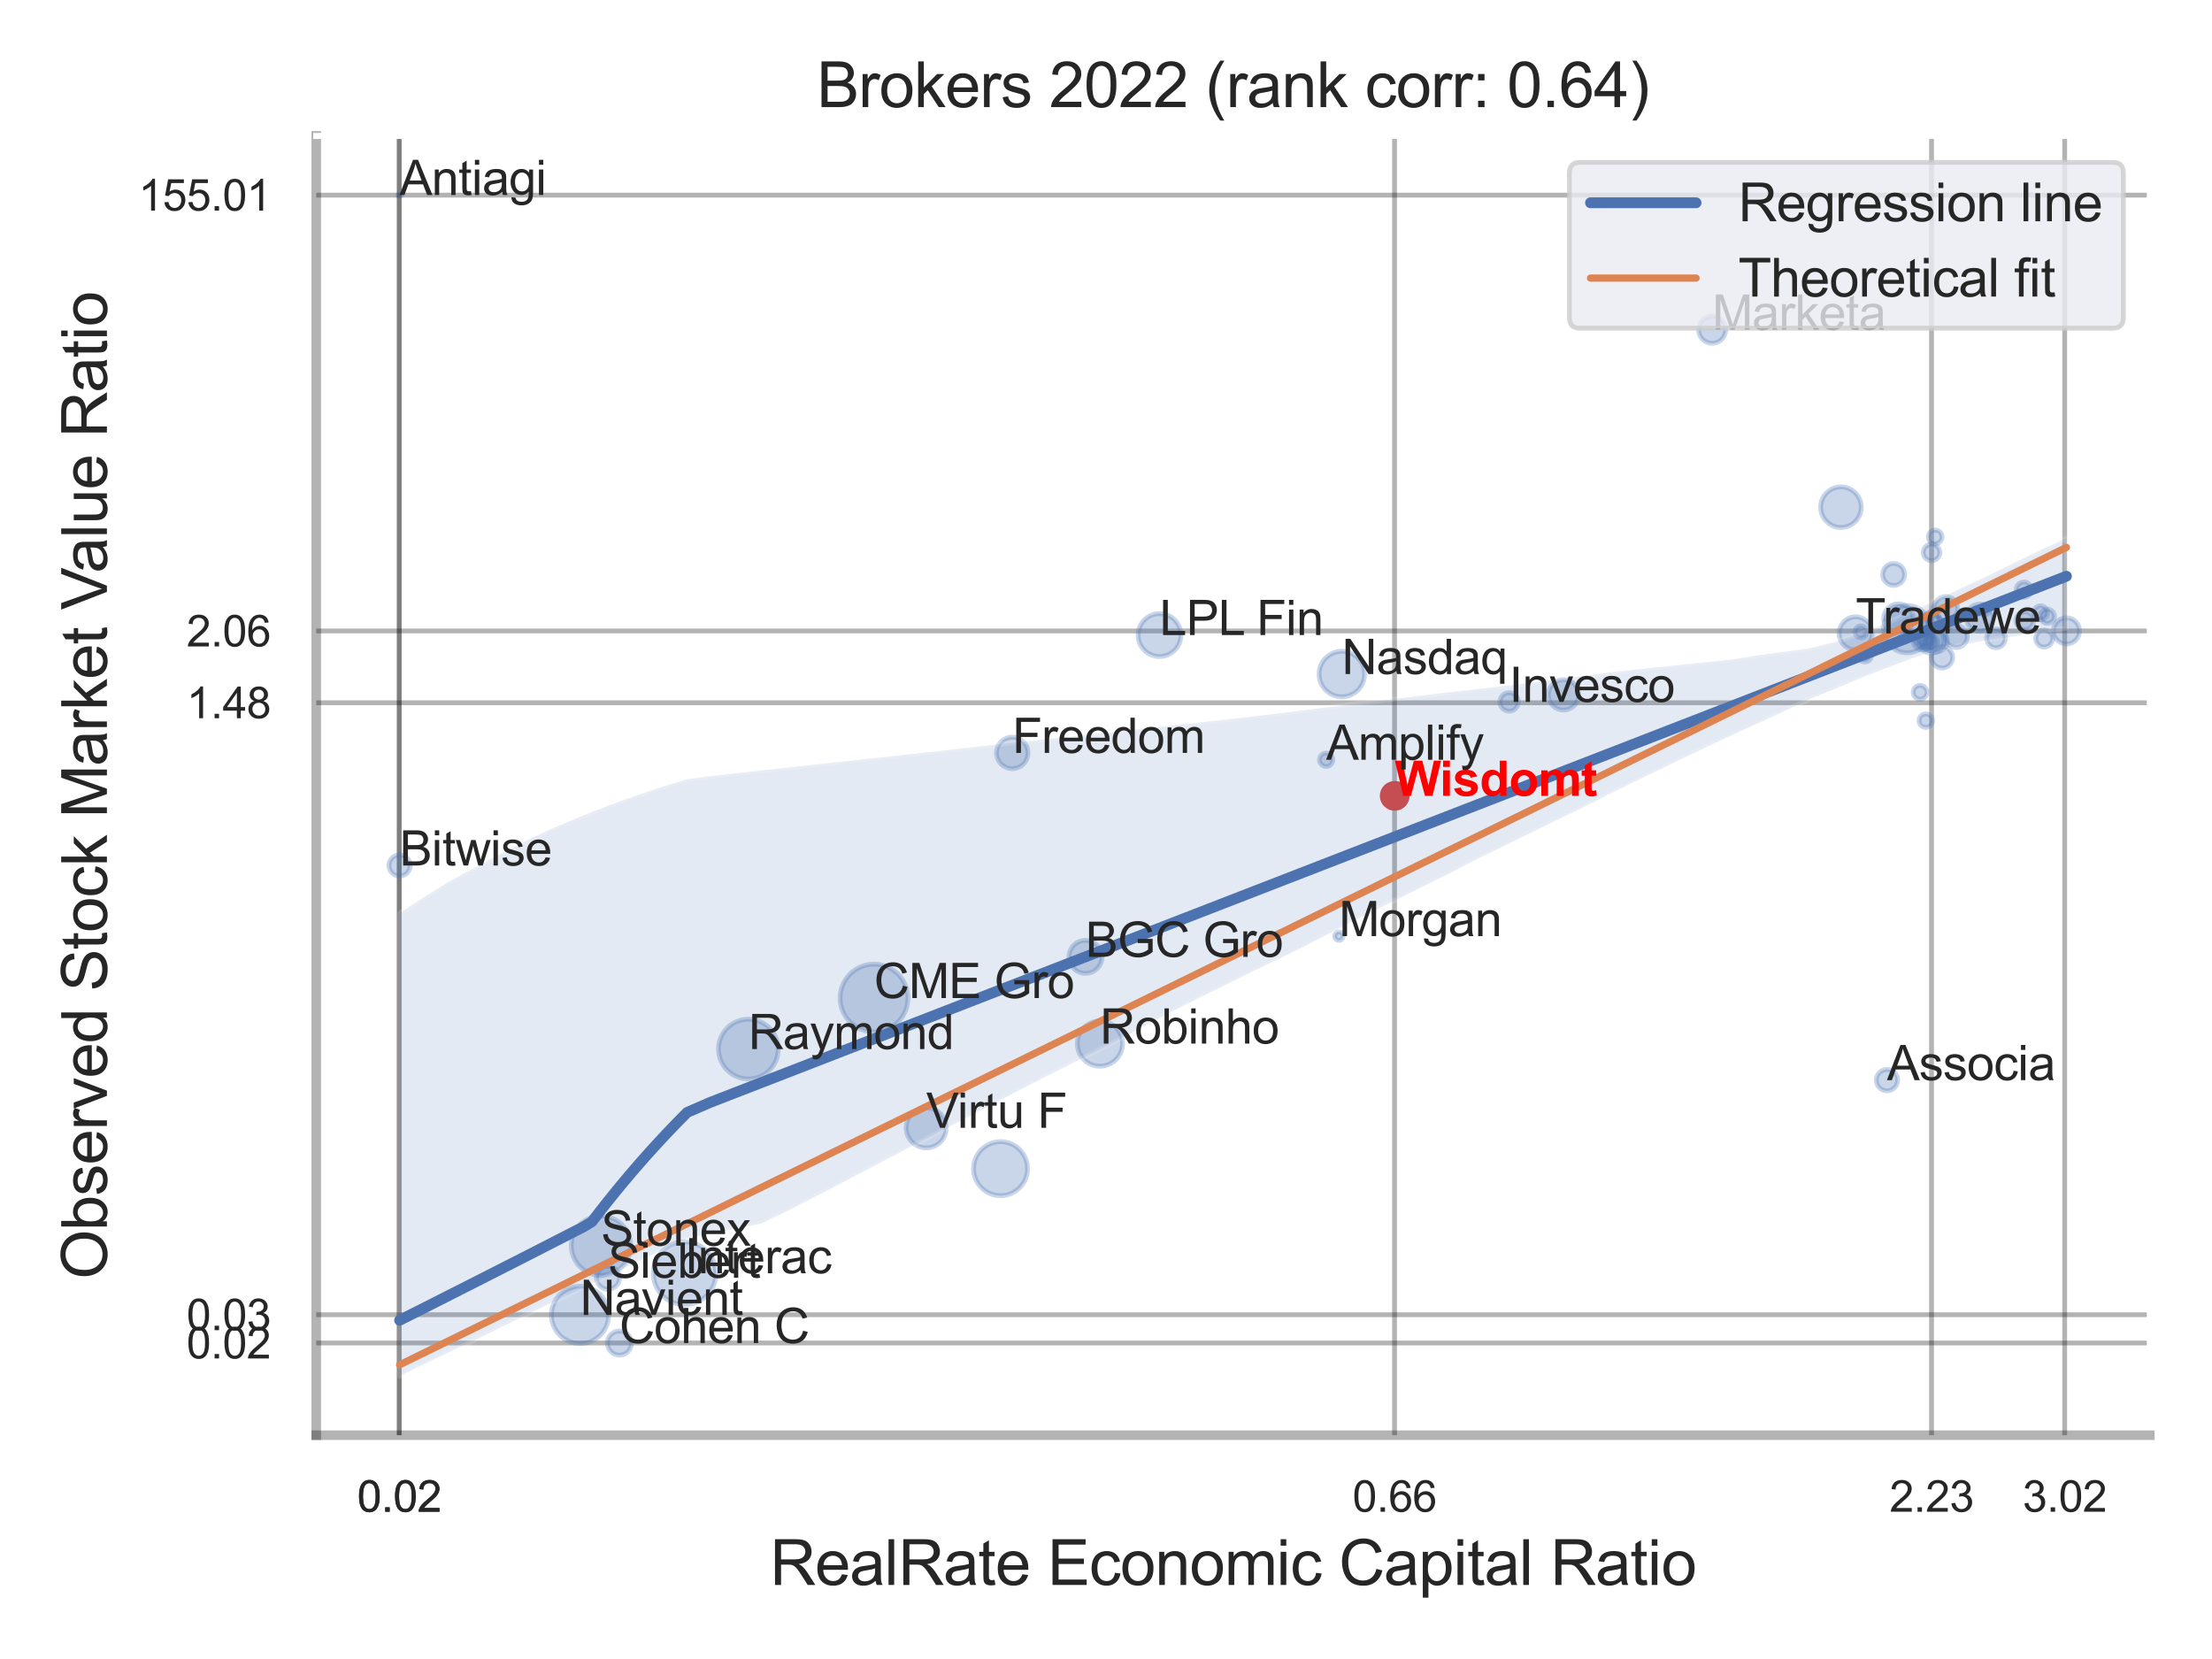 <?xml version="1.0" encoding="utf-8" standalone="no"?>
<!DOCTYPE svg PUBLIC "-//W3C//DTD SVG 1.1//EN"
  "http://www.w3.org/Graphics/SVG/1.1/DTD/svg11.dtd">
<svg xmlns:xlink="http://www.w3.org/1999/xlink" width="460.8pt" height="345.6pt" viewBox="0 0 460.8 345.6" xmlns="http://www.w3.org/2000/svg" version="1.1">
 <defs>
  <style type="text/css">*{stroke-linejoin: round; stroke-linecap: butt}</style>
 </defs>
 <g id="figure_1">
  <g id="patch_1">
   <path d="M 0 345.6 
L 460.8 345.6 
L 460.8 0 
L 0 0 
z
" style="fill: #ffffff"/>
  </g>
  <g id="axes_1">
   <g id="patch_2">
    <path d="M 65.88 298.98 
L 447.84 298.98 
L 447.84 28.32 
L 65.88 28.32 
z
" style="fill: #ffffff"/>
   </g>
   <g id="matplotlib.axis_1">
    <g id="xtick_1">
     <g id="line2d_1">
      <path d="M 83.166 298.98 
L 83.166 28.32 
" clip-path="url(#p9220620c67)" style="fill: none; stroke: #000000; stroke-opacity: 0.3; stroke-linecap: round"/>
     </g>
     <g id="text_1">
      <!-- 0.02 -->
      <g style="fill: #262626" transform="translate(74.409 314.922) scale(0.09 -0.09)">
       <defs>
        <path id="ArialMT-30" d="M 266 2259 
Q 266 3072 433 3567 
Q 600 4063 929 4331 
Q 1259 4600 1759 4600 
Q 2128 4600 2406 4451 
Q 2684 4303 2865 4023 
Q 3047 3744 3150 3342 
Q 3253 2941 3253 2259 
Q 3253 1453 3087 958 
Q 2922 463 2592 192 
Q 2263 -78 1759 -78 
Q 1097 -78 719 397 
Q 266 969 266 2259 
z
M 844 2259 
Q 844 1131 1108 757 
Q 1372 384 1759 384 
Q 2147 384 2411 759 
Q 2675 1134 2675 2259 
Q 2675 3391 2411 3762 
Q 2147 4134 1753 4134 
Q 1366 4134 1134 3806 
Q 844 3388 844 2259 
z
" transform="scale(0.016)"/>
        <path id="ArialMT-2e" d="M 581 0 
L 581 641 
L 1222 641 
L 1222 0 
L 581 0 
z
" transform="scale(0.016)"/>
        <path id="ArialMT-32" d="M 3222 541 
L 3222 0 
L 194 0 
Q 188 203 259 391 
Q 375 700 629 1000 
Q 884 1300 1366 1694 
Q 2113 2306 2375 2664 
Q 2638 3022 2638 3341 
Q 2638 3675 2398 3904 
Q 2159 4134 1775 4134 
Q 1369 4134 1125 3890 
Q 881 3647 878 3216 
L 300 3275 
Q 359 3922 746 4261 
Q 1134 4600 1788 4600 
Q 2447 4600 2831 4234 
Q 3216 3869 3216 3328 
Q 3216 3053 3103 2787 
Q 2991 2522 2730 2228 
Q 2469 1934 1863 1422 
Q 1356 997 1212 845 
Q 1069 694 975 541 
L 3222 541 
z
" transform="scale(0.016)"/>
       </defs>
       <use xlink:href="#ArialMT-30"/>
       <use xlink:href="#ArialMT-2e" x="55.615"/>
       <use xlink:href="#ArialMT-30" x="83.398"/>
       <use xlink:href="#ArialMT-32" x="139.014"/>
      </g>
     </g>
    </g>
    <g id="xtick_2">
     <g id="line2d_2">
      <path d="M 83.166 298.98 
L 83.166 28.32 
" clip-path="url(#p9220620c67)" style="fill: none; stroke: #000000; stroke-opacity: 0.3; stroke-linecap: round"/>
     </g>
     <g id="text_2">
      <!-- 0.02 -->
      <g style="fill: #262626" transform="translate(74.409 314.922) scale(0.09 -0.09)">
       <use xlink:href="#ArialMT-30"/>
       <use xlink:href="#ArialMT-2e" x="55.615"/>
       <use xlink:href="#ArialMT-30" x="83.398"/>
       <use xlink:href="#ArialMT-32" x="139.014"/>
      </g>
     </g>
    </g>
    <g id="xtick_3">
     <g id="line2d_3">
      <path d="M 290.51 298.98 
L 290.51 28.32 
" clip-path="url(#p9220620c67)" style="fill: none; stroke: #000000; stroke-opacity: 0.3; stroke-linecap: round"/>
     </g>
     <g id="text_3">
      <!-- 0.66 -->
      <g style="fill: #262626" transform="translate(281.753 314.922) scale(0.09 -0.09)">
       <defs>
        <path id="ArialMT-36" d="M 3184 3459 
L 2625 3416 
Q 2550 3747 2413 3897 
Q 2184 4138 1850 4138 
Q 1581 4138 1378 3988 
Q 1113 3794 959 3422 
Q 806 3050 800 2363 
Q 1003 2672 1297 2822 
Q 1591 2972 1913 2972 
Q 2475 2972 2870 2558 
Q 3266 2144 3266 1488 
Q 3266 1056 3080 686 
Q 2894 316 2569 119 
Q 2244 -78 1831 -78 
Q 1128 -78 684 439 
Q 241 956 241 2144 
Q 241 3472 731 4075 
Q 1159 4600 1884 4600 
Q 2425 4600 2770 4297 
Q 3116 3994 3184 3459 
z
M 888 1484 
Q 888 1194 1011 928 
Q 1134 663 1356 523 
Q 1578 384 1822 384 
Q 2178 384 2434 671 
Q 2691 959 2691 1453 
Q 2691 1928 2437 2201 
Q 2184 2475 1800 2475 
Q 1419 2475 1153 2201 
Q 888 1928 888 1484 
z
" transform="scale(0.016)"/>
       </defs>
       <use xlink:href="#ArialMT-30"/>
       <use xlink:href="#ArialMT-2e" x="55.615"/>
       <use xlink:href="#ArialMT-36" x="83.398"/>
       <use xlink:href="#ArialMT-36" x="139.014"/>
      </g>
     </g>
    </g>
    <g id="xtick_4">
     <g id="line2d_4">
      <path d="M 402.373 298.98 
L 402.373 28.32 
" clip-path="url(#p9220620c67)" style="fill: none; stroke: #000000; stroke-opacity: 0.3; stroke-linecap: round"/>
     </g>
     <g id="text_4">
      <!-- 2.23 -->
      <g style="fill: #262626" transform="translate(393.615 314.922) scale(0.09 -0.09)">
       <defs>
        <path id="ArialMT-33" d="M 269 1209 
L 831 1284 
Q 928 806 1161 595 
Q 1394 384 1728 384 
Q 2125 384 2398 659 
Q 2672 934 2672 1341 
Q 2672 1728 2419 1979 
Q 2166 2231 1775 2231 
Q 1616 2231 1378 2169 
L 1441 2663 
Q 1497 2656 1531 2656 
Q 1891 2656 2178 2843 
Q 2466 3031 2466 3422 
Q 2466 3731 2256 3934 
Q 2047 4138 1716 4138 
Q 1388 4138 1169 3931 
Q 950 3725 888 3313 
L 325 3413 
Q 428 3978 793 4289 
Q 1159 4600 1703 4600 
Q 2078 4600 2393 4439 
Q 2709 4278 2876 4000 
Q 3044 3722 3044 3409 
Q 3044 3113 2884 2869 
Q 2725 2625 2413 2481 
Q 2819 2388 3044 2092 
Q 3269 1797 3269 1353 
Q 3269 753 2831 336 
Q 2394 -81 1725 -81 
Q 1122 -81 723 278 
Q 325 638 269 1209 
z
" transform="scale(0.016)"/>
       </defs>
       <use xlink:href="#ArialMT-32"/>
       <use xlink:href="#ArialMT-2e" x="55.615"/>
       <use xlink:href="#ArialMT-32" x="83.398"/>
       <use xlink:href="#ArialMT-33" x="139.014"/>
      </g>
     </g>
    </g>
    <g id="xtick_5">
     <g id="line2d_5">
      <path d="M 430.107 298.98 
L 430.107 28.32 
" clip-path="url(#p9220620c67)" style="fill: none; stroke: #000000; stroke-opacity: 0.3; stroke-linecap: round"/>
     </g>
     <g id="text_5">
      <!-- 3.02 -->
      <g style="fill: #262626" transform="translate(421.35 314.922) scale(0.09 -0.09)">
       <use xlink:href="#ArialMT-33"/>
       <use xlink:href="#ArialMT-2e" x="55.615"/>
       <use xlink:href="#ArialMT-30" x="83.398"/>
       <use xlink:href="#ArialMT-32" x="139.014"/>
      </g>
     </g>
    </g>
    <g id="xtick_6"/>
    <g id="xtick_7"/>
    <g id="text_6">
     <!-- RealRate Economic Capital Ratio -->
     <g style="fill: #262626" transform="translate(160.402 330.174) scale(0.13 -0.13)">
      <defs>
       <path id="ArialMT-52" d="M 503 0 
L 503 4581 
L 2534 4581 
Q 3147 4581 3465 4457 
Q 3784 4334 3975 4021 
Q 4166 3709 4166 3331 
Q 4166 2844 3850 2509 
Q 3534 2175 2875 2084 
Q 3116 1969 3241 1856 
Q 3506 1613 3744 1247 
L 4541 0 
L 3778 0 
L 3172 953 
Q 2906 1366 2734 1584 
Q 2563 1803 2427 1890 
Q 2291 1978 2150 2013 
Q 2047 2034 1813 2034 
L 1109 2034 
L 1109 0 
L 503 0 
z
M 1109 2559 
L 2413 2559 
Q 2828 2559 3062 2645 
Q 3297 2731 3419 2920 
Q 3541 3109 3541 3331 
Q 3541 3656 3305 3865 
Q 3069 4075 2559 4075 
L 1109 4075 
L 1109 2559 
z
" transform="scale(0.016)"/>
       <path id="ArialMT-65" d="M 2694 1069 
L 3275 997 
Q 3138 488 2766 206 
Q 2394 -75 1816 -75 
Q 1088 -75 661 373 
Q 234 822 234 1631 
Q 234 2469 665 2931 
Q 1097 3394 1784 3394 
Q 2450 3394 2872 2941 
Q 3294 2488 3294 1666 
Q 3294 1616 3291 1516 
L 816 1516 
Q 847 969 1125 678 
Q 1403 388 1819 388 
Q 2128 388 2347 550 
Q 2566 713 2694 1069 
z
M 847 1978 
L 2700 1978 
Q 2663 2397 2488 2606 
Q 2219 2931 1791 2931 
Q 1403 2931 1139 2672 
Q 875 2413 847 1978 
z
" transform="scale(0.016)"/>
       <path id="ArialMT-61" d="M 2588 409 
Q 2275 144 1986 34 
Q 1697 -75 1366 -75 
Q 819 -75 525 192 
Q 231 459 231 875 
Q 231 1119 342 1320 
Q 453 1522 633 1644 
Q 813 1766 1038 1828 
Q 1203 1872 1538 1913 
Q 2219 1994 2541 2106 
Q 2544 2222 2544 2253 
Q 2544 2597 2384 2738 
Q 2169 2928 1744 2928 
Q 1347 2928 1158 2789 
Q 969 2650 878 2297 
L 328 2372 
Q 403 2725 575 2942 
Q 747 3159 1072 3276 
Q 1397 3394 1825 3394 
Q 2250 3394 2515 3294 
Q 2781 3194 2906 3042 
Q 3031 2891 3081 2659 
Q 3109 2516 3109 2141 
L 3109 1391 
Q 3109 606 3145 398 
Q 3181 191 3288 0 
L 2700 0 
Q 2613 175 2588 409 
z
M 2541 1666 
Q 2234 1541 1622 1453 
Q 1275 1403 1131 1340 
Q 988 1278 909 1158 
Q 831 1038 831 891 
Q 831 666 1001 516 
Q 1172 366 1500 366 
Q 1825 366 2078 508 
Q 2331 650 2450 897 
Q 2541 1088 2541 1459 
L 2541 1666 
z
" transform="scale(0.016)"/>
       <path id="ArialMT-6c" d="M 409 0 
L 409 4581 
L 972 4581 
L 972 0 
L 409 0 
z
" transform="scale(0.016)"/>
       <path id="ArialMT-74" d="M 1650 503 
L 1731 6 
Q 1494 -44 1306 -44 
Q 1000 -44 831 53 
Q 663 150 594 308 
Q 525 466 525 972 
L 525 2881 
L 113 2881 
L 113 3319 
L 525 3319 
L 525 4141 
L 1084 4478 
L 1084 3319 
L 1650 3319 
L 1650 2881 
L 1084 2881 
L 1084 941 
Q 1084 700 1114 631 
Q 1144 563 1211 522 
Q 1278 481 1403 481 
Q 1497 481 1650 503 
z
" transform="scale(0.016)"/>
       <path id="ArialMT-20" transform="scale(0.016)"/>
       <path id="ArialMT-45" d="M 506 0 
L 506 4581 
L 3819 4581 
L 3819 4041 
L 1113 4041 
L 1113 2638 
L 3647 2638 
L 3647 2100 
L 1113 2100 
L 1113 541 
L 3925 541 
L 3925 0 
L 506 0 
z
" transform="scale(0.016)"/>
       <path id="ArialMT-63" d="M 2588 1216 
L 3141 1144 
Q 3050 572 2676 248 
Q 2303 -75 1759 -75 
Q 1078 -75 664 370 
Q 250 816 250 1647 
Q 250 2184 428 2587 
Q 606 2991 970 3192 
Q 1334 3394 1763 3394 
Q 2303 3394 2647 3120 
Q 2991 2847 3088 2344 
L 2541 2259 
Q 2463 2594 2264 2762 
Q 2066 2931 1784 2931 
Q 1359 2931 1093 2626 
Q 828 2322 828 1663 
Q 828 994 1084 691 
Q 1341 388 1753 388 
Q 2084 388 2306 591 
Q 2528 794 2588 1216 
z
" transform="scale(0.016)"/>
       <path id="ArialMT-6f" d="M 213 1659 
Q 213 2581 725 3025 
Q 1153 3394 1769 3394 
Q 2453 3394 2887 2945 
Q 3322 2497 3322 1706 
Q 3322 1066 3130 698 
Q 2938 331 2570 128 
Q 2203 -75 1769 -75 
Q 1072 -75 642 372 
Q 213 819 213 1659 
z
M 791 1659 
Q 791 1022 1069 705 
Q 1347 388 1769 388 
Q 2188 388 2466 706 
Q 2744 1025 2744 1678 
Q 2744 2294 2464 2611 
Q 2184 2928 1769 2928 
Q 1347 2928 1069 2612 
Q 791 2297 791 1659 
z
" transform="scale(0.016)"/>
       <path id="ArialMT-6e" d="M 422 0 
L 422 3319 
L 928 3319 
L 928 2847 
Q 1294 3394 1984 3394 
Q 2284 3394 2536 3286 
Q 2788 3178 2913 3003 
Q 3038 2828 3088 2588 
Q 3119 2431 3119 2041 
L 3119 0 
L 2556 0 
L 2556 2019 
Q 2556 2363 2490 2533 
Q 2425 2703 2258 2804 
Q 2091 2906 1866 2906 
Q 1506 2906 1245 2678 
Q 984 2450 984 1813 
L 984 0 
L 422 0 
z
" transform="scale(0.016)"/>
       <path id="ArialMT-6d" d="M 422 0 
L 422 3319 
L 925 3319 
L 925 2853 
Q 1081 3097 1340 3245 
Q 1600 3394 1931 3394 
Q 2300 3394 2536 3241 
Q 2772 3088 2869 2813 
Q 3263 3394 3894 3394 
Q 4388 3394 4653 3120 
Q 4919 2847 4919 2278 
L 4919 0 
L 4359 0 
L 4359 2091 
Q 4359 2428 4304 2576 
Q 4250 2725 4106 2815 
Q 3963 2906 3769 2906 
Q 3419 2906 3187 2673 
Q 2956 2441 2956 1928 
L 2956 0 
L 2394 0 
L 2394 2156 
Q 2394 2531 2256 2718 
Q 2119 2906 1806 2906 
Q 1569 2906 1367 2781 
Q 1166 2656 1075 2415 
Q 984 2175 984 1722 
L 984 0 
L 422 0 
z
" transform="scale(0.016)"/>
       <path id="ArialMT-69" d="M 425 3934 
L 425 4581 
L 988 4581 
L 988 3934 
L 425 3934 
z
M 425 0 
L 425 3319 
L 988 3319 
L 988 0 
L 425 0 
z
" transform="scale(0.016)"/>
       <path id="ArialMT-43" d="M 3763 1606 
L 4369 1453 
Q 4178 706 3683 314 
Q 3188 -78 2472 -78 
Q 1731 -78 1267 223 
Q 803 525 561 1097 
Q 319 1669 319 2325 
Q 319 3041 592 3573 
Q 866 4106 1370 4382 
Q 1875 4659 2481 4659 
Q 3169 4659 3637 4309 
Q 4106 3959 4291 3325 
L 3694 3184 
Q 3534 3684 3231 3912 
Q 2928 4141 2469 4141 
Q 1941 4141 1586 3887 
Q 1231 3634 1087 3207 
Q 944 2781 944 2328 
Q 944 1744 1114 1308 
Q 1284 872 1643 656 
Q 2003 441 2422 441 
Q 2931 441 3284 734 
Q 3638 1028 3763 1606 
z
" transform="scale(0.016)"/>
       <path id="ArialMT-70" d="M 422 -1272 
L 422 3319 
L 934 3319 
L 934 2888 
Q 1116 3141 1344 3267 
Q 1572 3394 1897 3394 
Q 2322 3394 2647 3175 
Q 2972 2956 3137 2557 
Q 3303 2159 3303 1684 
Q 3303 1175 3120 767 
Q 2938 359 2589 142 
Q 2241 -75 1856 -75 
Q 1575 -75 1351 44 
Q 1128 163 984 344 
L 984 -1272 
L 422 -1272 
z
M 931 1641 
Q 931 1000 1190 694 
Q 1450 388 1819 388 
Q 2194 388 2461 705 
Q 2728 1022 2728 1688 
Q 2728 2322 2467 2637 
Q 2206 2953 1844 2953 
Q 1484 2953 1207 2617 
Q 931 2281 931 1641 
z
" transform="scale(0.016)"/>
      </defs>
      <use xlink:href="#ArialMT-52"/>
      <use xlink:href="#ArialMT-65" x="72.217"/>
      <use xlink:href="#ArialMT-61" x="127.832"/>
      <use xlink:href="#ArialMT-6c" x="183.447"/>
      <use xlink:href="#ArialMT-52" x="205.664"/>
      <use xlink:href="#ArialMT-61" x="277.881"/>
      <use xlink:href="#ArialMT-74" x="333.496"/>
      <use xlink:href="#ArialMT-65" x="361.279"/>
      <use xlink:href="#ArialMT-20" x="416.895"/>
      <use xlink:href="#ArialMT-45" x="444.678"/>
      <use xlink:href="#ArialMT-63" x="511.377"/>
      <use xlink:href="#ArialMT-6f" x="561.377"/>
      <use xlink:href="#ArialMT-6e" x="616.992"/>
      <use xlink:href="#ArialMT-6f" x="672.607"/>
      <use xlink:href="#ArialMT-6d" x="728.223"/>
      <use xlink:href="#ArialMT-69" x="811.523"/>
      <use xlink:href="#ArialMT-63" x="833.74"/>
      <use xlink:href="#ArialMT-20" x="883.74"/>
      <use xlink:href="#ArialMT-43" x="911.523"/>
      <use xlink:href="#ArialMT-61" x="983.74"/>
      <use xlink:href="#ArialMT-70" x="1039.355"/>
      <use xlink:href="#ArialMT-69" x="1094.971"/>
      <use xlink:href="#ArialMT-74" x="1117.188"/>
      <use xlink:href="#ArialMT-61" x="1144.971"/>
      <use xlink:href="#ArialMT-6c" x="1200.586"/>
      <use xlink:href="#ArialMT-20" x="1222.803"/>
      <use xlink:href="#ArialMT-52" x="1250.586"/>
      <use xlink:href="#ArialMT-61" x="1322.803"/>
      <use xlink:href="#ArialMT-74" x="1378.418"/>
      <use xlink:href="#ArialMT-69" x="1406.201"/>
      <use xlink:href="#ArialMT-6f" x="1428.418"/>
     </g>
    </g>
   </g>
   <g id="matplotlib.axis_2">
    <g id="ytick_1">
     <g id="line2d_6">
      <path d="M 65.88 279.766 
L 447.84 279.766 
" clip-path="url(#p9220620c67)" style="fill: none; stroke: #000000; stroke-opacity: 0.3; stroke-linecap: round"/>
     </g>
     <g id="text_7">
      <!-- 0.02 -->
      <g style="fill: #262626" transform="translate(38.865 282.987) scale(0.09 -0.09)">
       <use xlink:href="#ArialMT-30"/>
       <use xlink:href="#ArialMT-2e" x="55.615"/>
       <use xlink:href="#ArialMT-30" x="83.398"/>
       <use xlink:href="#ArialMT-32" x="139.014"/>
      </g>
     </g>
    </g>
    <g id="ytick_2">
     <g id="line2d_7">
      <path d="M 65.88 273.877 
L 447.84 273.877 
" clip-path="url(#p9220620c67)" style="fill: none; stroke: #000000; stroke-opacity: 0.3; stroke-linecap: round"/>
     </g>
     <g id="text_8">
      <!-- 0.03 -->
      <g style="fill: #262626" transform="translate(38.865 277.098) scale(0.09 -0.09)">
       <use xlink:href="#ArialMT-30"/>
       <use xlink:href="#ArialMT-2e" x="55.615"/>
       <use xlink:href="#ArialMT-30" x="83.398"/>
       <use xlink:href="#ArialMT-33" x="139.014"/>
      </g>
     </g>
    </g>
    <g id="ytick_3">
     <g id="line2d_8">
      <path d="M 65.88 146.4 
L 447.84 146.4 
" clip-path="url(#p9220620c67)" style="fill: none; stroke: #000000; stroke-opacity: 0.3; stroke-linecap: round"/>
     </g>
     <g id="text_9">
      <!-- 1.48 -->
      <g style="fill: #262626" transform="translate(38.865 149.621) scale(0.09 -0.09)">
       <defs>
        <path id="ArialMT-31" d="M 2384 0 
L 1822 0 
L 1822 3584 
Q 1619 3391 1289 3197 
Q 959 3003 697 2906 
L 697 3450 
Q 1169 3672 1522 3987 
Q 1875 4303 2022 4600 
L 2384 4600 
L 2384 0 
z
" transform="scale(0.016)"/>
        <path id="ArialMT-34" d="M 2069 0 
L 2069 1097 
L 81 1097 
L 81 1613 
L 2172 4581 
L 2631 4581 
L 2631 1613 
L 3250 1613 
L 3250 1097 
L 2631 1097 
L 2631 0 
L 2069 0 
z
M 2069 1613 
L 2069 3678 
L 634 1613 
L 2069 1613 
z
" transform="scale(0.016)"/>
        <path id="ArialMT-38" d="M 1131 2484 
Q 781 2613 612 2850 
Q 444 3088 444 3419 
Q 444 3919 803 4259 
Q 1163 4600 1759 4600 
Q 2359 4600 2725 4251 
Q 3091 3903 3091 3403 
Q 3091 3084 2923 2848 
Q 2756 2613 2416 2484 
Q 2838 2347 3058 2040 
Q 3278 1734 3278 1309 
Q 3278 722 2862 322 
Q 2447 -78 1769 -78 
Q 1091 -78 675 323 
Q 259 725 259 1325 
Q 259 1772 486 2073 
Q 713 2375 1131 2484 
z
M 1019 3438 
Q 1019 3113 1228 2906 
Q 1438 2700 1772 2700 
Q 2097 2700 2305 2904 
Q 2513 3109 2513 3406 
Q 2513 3716 2298 3927 
Q 2084 4138 1766 4138 
Q 1444 4138 1231 3931 
Q 1019 3725 1019 3438 
z
M 838 1322 
Q 838 1081 952 856 
Q 1066 631 1291 507 
Q 1516 384 1775 384 
Q 2178 384 2440 643 
Q 2703 903 2703 1303 
Q 2703 1709 2433 1975 
Q 2163 2241 1756 2241 
Q 1359 2241 1098 1978 
Q 838 1716 838 1322 
z
" transform="scale(0.016)"/>
       </defs>
       <use xlink:href="#ArialMT-31"/>
       <use xlink:href="#ArialMT-2e" x="55.615"/>
       <use xlink:href="#ArialMT-34" x="83.398"/>
       <use xlink:href="#ArialMT-38" x="139.014"/>
      </g>
     </g>
    </g>
    <g id="ytick_4">
     <g id="line2d_9">
      <path d="M 65.88 131.438 
L 447.84 131.438 
" clip-path="url(#p9220620c67)" style="fill: none; stroke: #000000; stroke-opacity: 0.3; stroke-linecap: round"/>
     </g>
     <g id="text_10">
      <!-- 2.06 -->
      <g style="fill: #262626" transform="translate(38.865 134.659) scale(0.09 -0.09)">
       <use xlink:href="#ArialMT-32"/>
       <use xlink:href="#ArialMT-2e" x="55.615"/>
       <use xlink:href="#ArialMT-30" x="83.398"/>
       <use xlink:href="#ArialMT-36" x="139.014"/>
      </g>
     </g>
    </g>
    <g id="ytick_5">
     <g id="line2d_10">
      <path d="M 65.88 40.647 
L 447.84 40.647 
" clip-path="url(#p9220620c67)" style="fill: none; stroke: #000000; stroke-opacity: 0.3; stroke-linecap: round"/>
     </g>
     <g id="text_11">
      <!-- 155.01 -->
      <g style="fill: #262626" transform="translate(28.855 43.868) scale(0.09 -0.09)">
       <defs>
        <path id="ArialMT-35" d="M 266 1200 
L 856 1250 
Q 922 819 1161 601 
Q 1400 384 1738 384 
Q 2144 384 2425 690 
Q 2706 997 2706 1503 
Q 2706 1984 2436 2262 
Q 2166 2541 1728 2541 
Q 1456 2541 1237 2417 
Q 1019 2294 894 2097 
L 366 2166 
L 809 4519 
L 3088 4519 
L 3088 3981 
L 1259 3981 
L 1013 2750 
Q 1425 3038 1878 3038 
Q 2478 3038 2890 2622 
Q 3303 2206 3303 1553 
Q 3303 931 2941 478 
Q 2500 -78 1738 -78 
Q 1113 -78 717 272 
Q 322 622 266 1200 
z
" transform="scale(0.016)"/>
       </defs>
       <use xlink:href="#ArialMT-31"/>
       <use xlink:href="#ArialMT-35" x="55.615"/>
       <use xlink:href="#ArialMT-35" x="111.23"/>
       <use xlink:href="#ArialMT-2e" x="166.846"/>
       <use xlink:href="#ArialMT-30" x="194.629"/>
       <use xlink:href="#ArialMT-31" x="250.244"/>
      </g>
     </g>
    </g>
    <g id="ytick_6"/>
    <g id="ytick_7"/>
    <g id="ytick_8"/>
    <g id="text_12">
     <!-- Observed Stock Market Value Ratio -->
     <g style="fill: #262626" transform="translate(22.272 266.489) rotate(-90) scale(0.13 -0.13)">
      <defs>
       <path id="ArialMT-4f" d="M 309 2231 
Q 309 3372 921 4017 
Q 1534 4663 2503 4663 
Q 3138 4663 3647 4359 
Q 4156 4056 4423 3514 
Q 4691 2972 4691 2284 
Q 4691 1588 4409 1038 
Q 4128 488 3612 205 
Q 3097 -78 2500 -78 
Q 1853 -78 1343 234 
Q 834 547 571 1087 
Q 309 1628 309 2231 
z
M 934 2222 
Q 934 1394 1379 917 
Q 1825 441 2497 441 
Q 3181 441 3623 922 
Q 4066 1403 4066 2288 
Q 4066 2847 3877 3264 
Q 3688 3681 3323 3911 
Q 2959 4141 2506 4141 
Q 1863 4141 1398 3698 
Q 934 3256 934 2222 
z
" transform="scale(0.016)"/>
       <path id="ArialMT-62" d="M 941 0 
L 419 0 
L 419 4581 
L 981 4581 
L 981 2947 
Q 1338 3394 1891 3394 
Q 2197 3394 2470 3270 
Q 2744 3147 2920 2923 
Q 3097 2700 3197 2384 
Q 3297 2069 3297 1709 
Q 3297 856 2875 390 
Q 2453 -75 1863 -75 
Q 1275 -75 941 416 
L 941 0 
z
M 934 1684 
Q 934 1088 1097 822 
Q 1363 388 1816 388 
Q 2184 388 2453 708 
Q 2722 1028 2722 1663 
Q 2722 2313 2464 2622 
Q 2206 2931 1841 2931 
Q 1472 2931 1203 2611 
Q 934 2291 934 1684 
z
" transform="scale(0.016)"/>
       <path id="ArialMT-73" d="M 197 991 
L 753 1078 
Q 800 744 1014 566 
Q 1228 388 1613 388 
Q 2000 388 2187 545 
Q 2375 703 2375 916 
Q 2375 1106 2209 1216 
Q 2094 1291 1634 1406 
Q 1016 1563 777 1677 
Q 538 1791 414 1992 
Q 291 2194 291 2438 
Q 291 2659 392 2848 
Q 494 3038 669 3163 
Q 800 3259 1026 3326 
Q 1253 3394 1513 3394 
Q 1903 3394 2198 3281 
Q 2494 3169 2634 2976 
Q 2775 2784 2828 2463 
L 2278 2388 
Q 2241 2644 2061 2787 
Q 1881 2931 1553 2931 
Q 1166 2931 1000 2803 
Q 834 2675 834 2503 
Q 834 2394 903 2306 
Q 972 2216 1119 2156 
Q 1203 2125 1616 2013 
Q 2213 1853 2448 1751 
Q 2684 1650 2818 1456 
Q 2953 1263 2953 975 
Q 2953 694 2789 445 
Q 2625 197 2315 61 
Q 2006 -75 1616 -75 
Q 969 -75 630 194 
Q 291 463 197 991 
z
" transform="scale(0.016)"/>
       <path id="ArialMT-72" d="M 416 0 
L 416 3319 
L 922 3319 
L 922 2816 
Q 1116 3169 1280 3281 
Q 1444 3394 1641 3394 
Q 1925 3394 2219 3213 
L 2025 2691 
Q 1819 2813 1613 2813 
Q 1428 2813 1281 2702 
Q 1134 2591 1072 2394 
Q 978 2094 978 1738 
L 978 0 
L 416 0 
z
" transform="scale(0.016)"/>
       <path id="ArialMT-76" d="M 1344 0 
L 81 3319 
L 675 3319 
L 1388 1331 
Q 1503 1009 1600 663 
Q 1675 925 1809 1294 
L 2547 3319 
L 3125 3319 
L 1869 0 
L 1344 0 
z
" transform="scale(0.016)"/>
       <path id="ArialMT-64" d="M 2575 0 
L 2575 419 
Q 2259 -75 1647 -75 
Q 1250 -75 917 144 
Q 584 363 401 755 
Q 219 1147 219 1656 
Q 219 2153 384 2558 
Q 550 2963 881 3178 
Q 1213 3394 1622 3394 
Q 1922 3394 2156 3267 
Q 2391 3141 2538 2938 
L 2538 4581 
L 3097 4581 
L 3097 0 
L 2575 0 
z
M 797 1656 
Q 797 1019 1065 703 
Q 1334 388 1700 388 
Q 2069 388 2326 689 
Q 2584 991 2584 1609 
Q 2584 2291 2321 2609 
Q 2059 2928 1675 2928 
Q 1300 2928 1048 2622 
Q 797 2316 797 1656 
z
" transform="scale(0.016)"/>
       <path id="ArialMT-53" d="M 288 1472 
L 859 1522 
Q 900 1178 1048 958 
Q 1197 738 1509 602 
Q 1822 466 2213 466 
Q 2559 466 2825 569 
Q 3091 672 3220 851 
Q 3350 1031 3350 1244 
Q 3350 1459 3225 1620 
Q 3100 1781 2813 1891 
Q 2628 1963 1997 2114 
Q 1366 2266 1113 2400 
Q 784 2572 623 2826 
Q 463 3081 463 3397 
Q 463 3744 659 4045 
Q 856 4347 1234 4503 
Q 1613 4659 2075 4659 
Q 2584 4659 2973 4495 
Q 3363 4331 3572 4012 
Q 3781 3694 3797 3291 
L 3216 3247 
Q 3169 3681 2898 3903 
Q 2628 4125 2100 4125 
Q 1550 4125 1298 3923 
Q 1047 3722 1047 3438 
Q 1047 3191 1225 3031 
Q 1400 2872 2139 2705 
Q 2878 2538 3153 2413 
Q 3553 2228 3743 1945 
Q 3934 1663 3934 1294 
Q 3934 928 3725 604 
Q 3516 281 3123 101 
Q 2731 -78 2241 -78 
Q 1619 -78 1198 103 
Q 778 284 539 648 
Q 300 1013 288 1472 
z
" transform="scale(0.016)"/>
       <path id="ArialMT-6b" d="M 425 0 
L 425 4581 
L 988 4581 
L 988 1969 
L 2319 3319 
L 3047 3319 
L 1778 2088 
L 3175 0 
L 2481 0 
L 1384 1697 
L 988 1316 
L 988 0 
L 425 0 
z
" transform="scale(0.016)"/>
       <path id="ArialMT-4d" d="M 475 0 
L 475 4581 
L 1388 4581 
L 2472 1338 
Q 2622 884 2691 659 
Q 2769 909 2934 1394 
L 4031 4581 
L 4847 4581 
L 4847 0 
L 4263 0 
L 4263 3834 
L 2931 0 
L 2384 0 
L 1059 3900 
L 1059 0 
L 475 0 
z
" transform="scale(0.016)"/>
       <path id="ArialMT-56" d="M 1803 0 
L 28 4581 
L 684 4581 
L 1875 1253 
Q 2019 853 2116 503 
Q 2222 878 2363 1253 
L 3600 4581 
L 4219 4581 
L 2425 0 
L 1803 0 
z
" transform="scale(0.016)"/>
       <path id="ArialMT-75" d="M 2597 0 
L 2597 488 
Q 2209 -75 1544 -75 
Q 1250 -75 995 37 
Q 741 150 617 320 
Q 494 491 444 738 
Q 409 903 409 1263 
L 409 3319 
L 972 3319 
L 972 1478 
Q 972 1038 1006 884 
Q 1059 663 1231 536 
Q 1403 409 1656 409 
Q 1909 409 2131 539 
Q 2353 669 2445 892 
Q 2538 1116 2538 1541 
L 2538 3319 
L 3100 3319 
L 3100 0 
L 2597 0 
z
" transform="scale(0.016)"/>
      </defs>
      <use xlink:href="#ArialMT-4f"/>
      <use xlink:href="#ArialMT-62" x="77.783"/>
      <use xlink:href="#ArialMT-73" x="133.398"/>
      <use xlink:href="#ArialMT-65" x="183.398"/>
      <use xlink:href="#ArialMT-72" x="239.014"/>
      <use xlink:href="#ArialMT-76" x="272.314"/>
      <use xlink:href="#ArialMT-65" x="322.314"/>
      <use xlink:href="#ArialMT-64" x="377.93"/>
      <use xlink:href="#ArialMT-20" x="433.545"/>
      <use xlink:href="#ArialMT-53" x="461.328"/>
      <use xlink:href="#ArialMT-74" x="528.027"/>
      <use xlink:href="#ArialMT-6f" x="555.811"/>
      <use xlink:href="#ArialMT-63" x="611.426"/>
      <use xlink:href="#ArialMT-6b" x="661.426"/>
      <use xlink:href="#ArialMT-20" x="711.426"/>
      <use xlink:href="#ArialMT-4d" x="739.209"/>
      <use xlink:href="#ArialMT-61" x="822.51"/>
      <use xlink:href="#ArialMT-72" x="878.125"/>
      <use xlink:href="#ArialMT-6b" x="911.426"/>
      <use xlink:href="#ArialMT-65" x="961.426"/>
      <use xlink:href="#ArialMT-74" x="1017.041"/>
      <use xlink:href="#ArialMT-20" x="1044.824"/>
      <use xlink:href="#ArialMT-56" x="1072.607"/>
      <use xlink:href="#ArialMT-61" x="1131.932"/>
      <use xlink:href="#ArialMT-6c" x="1187.547"/>
      <use xlink:href="#ArialMT-75" x="1209.764"/>
      <use xlink:href="#ArialMT-65" x="1265.379"/>
      <use xlink:href="#ArialMT-20" x="1320.994"/>
      <use xlink:href="#ArialMT-52" x="1348.777"/>
      <use xlink:href="#ArialMT-61" x="1420.994"/>
      <use xlink:href="#ArialMT-74" x="1476.609"/>
      <use xlink:href="#ArialMT-69" x="1504.393"/>
      <use xlink:href="#ArialMT-6f" x="1526.609"/>
     </g>
    </g>
   </g>
   <g id="PathCollection_1">
    <path d="M 126.655 268.588 
C 127.293 268.588 127.906 268.334 128.357 267.883 
C 128.809 267.431 129.062 266.819 129.062 266.181 
C 129.062 265.542 128.809 264.93 128.357 264.478 
C 127.906 264.027 127.293 263.773 126.655 263.773 
C 126.016 263.773 125.404 264.027 124.953 264.478 
C 124.501 264.93 124.247 265.542 124.247 266.181 
C 124.247 266.819 124.501 267.431 124.953 267.883 
C 125.404 268.334 126.016 268.588 126.655 268.588 
z
" clip-path="url(#p9220620c67)" style="fill: #4c72b0; fill-opacity: 0.3; stroke: #4c72b0; stroke-opacity: 0.3"/>
    <path d="M 208.429 249.076 
C 209.921 249.076 211.352 248.483 212.407 247.428 
C 213.462 246.373 214.055 244.942 214.055 243.45 
C 214.055 241.958 213.462 240.527 212.407 239.472 
C 211.352 238.417 209.921 237.824 208.429 237.824 
C 206.937 237.824 205.506 238.417 204.451 239.472 
C 203.396 240.527 202.803 241.958 202.803 243.45 
C 202.803 244.942 203.396 246.373 204.451 247.428 
C 205.506 248.483 206.937 249.076 208.429 249.076 
z
" clip-path="url(#p9220620c67)" style="fill: #4c72b0; fill-opacity: 0.3; stroke: #4c72b0; stroke-opacity: 0.3"/>
    <path d="M 155.902 224.767 
C 157.553 224.767 159.137 224.111 160.304 222.944 
C 161.472 221.776 162.128 220.193 162.128 218.542 
C 162.128 216.891 161.472 215.307 160.304 214.14 
C 159.137 212.972 157.553 212.316 155.902 212.316 
C 154.251 212.316 152.668 212.972 151.501 214.14 
C 150.333 215.307 149.677 216.891 149.677 218.542 
C 149.677 220.193 150.333 221.776 151.501 222.944 
C 152.668 224.111 154.251 224.767 155.902 224.767 
z
" clip-path="url(#p9220620c67)" style="fill: #4c72b0; fill-opacity: 0.3; stroke: #4c72b0; stroke-opacity: 0.3"/>
    <path d="M 290.543 168.379 
C 291.229 168.379 291.888 168.107 292.374 167.621 
C 292.859 167.135 293.132 166.477 293.132 165.79 
C 293.132 165.103 292.859 164.444 292.374 163.959 
C 291.888 163.473 291.229 163.2 290.543 163.2 
C 289.856 163.2 289.197 163.473 288.712 163.959 
C 288.226 164.444 287.953 165.103 287.953 165.79 
C 287.953 166.477 288.226 167.135 288.712 167.621 
C 289.197 168.107 289.856 168.379 290.543 168.379 
z
" clip-path="url(#p9220620c67)" style="fill: #4c72b0; fill-opacity: 0.3; stroke: #4c72b0; stroke-opacity: 0.3"/>
    <path d="M 125.202 265.695 
C 126.845 265.695 128.422 265.042 129.584 263.88 
C 130.746 262.718 131.399 261.142 131.399 259.498 
C 131.399 257.855 130.746 256.278 129.584 255.116 
C 128.422 253.954 126.845 253.301 125.202 253.301 
C 123.558 253.301 121.982 253.954 120.82 255.116 
C 119.658 256.278 119.005 257.855 119.005 259.498 
C 119.005 261.142 119.658 262.718 120.82 263.88 
C 121.982 265.042 123.558 265.695 125.202 265.695 
z
" clip-path="url(#p9220620c67)" style="fill: #4c72b0; fill-opacity: 0.3; stroke: #4c72b0; stroke-opacity: 0.3"/>
    <path d="M 210.874 160.128 
C 211.744 160.128 212.579 159.782 213.194 159.167 
C 213.809 158.552 214.154 157.717 214.154 156.847 
C 214.154 155.977 213.809 155.143 213.194 154.528 
C 212.579 153.913 211.744 153.567 210.874 153.567 
C 210.004 153.567 209.17 153.913 208.555 154.528 
C 207.94 155.143 207.594 155.977 207.594 156.847 
C 207.594 157.717 207.94 158.552 208.555 159.167 
C 209.17 159.782 210.004 160.128 210.874 160.128 
z
" clip-path="url(#p9220620c67)" style="fill: #4c72b0; fill-opacity: 0.3; stroke: #4c72b0; stroke-opacity: 0.3"/>
    <path d="M 226.124 202.772 
C 227.037 202.772 227.912 202.409 228.557 201.764 
C 229.202 201.119 229.564 200.244 229.564 199.332 
C 229.564 198.42 229.202 197.545 228.557 196.9 
C 227.912 196.255 227.037 195.893 226.124 195.893 
C 225.212 195.893 224.337 196.255 223.692 196.9 
C 223.047 197.545 222.685 198.42 222.685 199.332 
C 222.685 200.244 223.047 201.119 223.692 201.764 
C 224.337 202.409 225.212 202.772 226.124 202.772 
z
" clip-path="url(#p9220620c67)" style="fill: #4c72b0; fill-opacity: 0.3; stroke: #4c72b0; stroke-opacity: 0.3"/>
    <path d="M 383.507 109.882 
C 384.628 109.882 385.704 109.436 386.496 108.643 
C 387.289 107.851 387.735 106.775 387.735 105.654 
C 387.735 104.533 387.289 103.457 386.496 102.665 
C 385.704 101.872 384.628 101.426 383.507 101.426 
C 382.386 101.426 381.31 101.872 380.518 102.665 
C 379.725 103.457 379.279 104.533 379.279 105.654 
C 379.279 106.775 379.725 107.851 380.518 108.643 
C 381.31 109.436 382.386 109.882 383.507 109.882 
z
" clip-path="url(#p9220620c67)" style="fill: #4c72b0; fill-opacity: 0.3; stroke: #4c72b0; stroke-opacity: 0.3"/>
    <path d="M 279.529 145.155 
C 280.787 145.155 281.993 144.655 282.882 143.766 
C 283.771 142.877 284.271 141.671 284.271 140.413 
C 284.271 139.156 283.771 137.949 282.882 137.06 
C 281.993 136.171 280.787 135.671 279.529 135.671 
C 278.272 135.671 277.066 136.171 276.176 137.06 
C 275.287 137.949 274.788 139.156 274.788 140.413 
C 274.788 141.671 275.287 142.877 276.176 143.766 
C 277.066 144.655 278.272 145.155 279.529 145.155 
z
" clip-path="url(#p9220620c67)" style="fill: #4c72b0; fill-opacity: 0.3; stroke: #4c72b0; stroke-opacity: 0.3"/>
    <path d="M 182.078 214.984 
C 183.954 214.984 185.752 214.239 187.078 212.913 
C 188.404 211.587 189.149 209.789 189.149 207.913 
C 189.149 206.038 188.404 204.239 187.078 202.913 
C 185.752 201.587 183.954 200.842 182.078 200.842 
C 180.203 200.842 178.404 201.587 177.078 202.913 
C 175.752 204.239 175.007 206.038 175.007 207.913 
C 175.007 209.789 175.752 211.587 177.078 212.913 
C 178.404 214.239 180.203 214.984 182.078 214.984 
z
" clip-path="url(#p9220620c67)" style="fill: #4c72b0; fill-opacity: 0.3; stroke: #4c72b0; stroke-opacity: 0.3"/>
    <path d="M 278.917 195.889 
C 279.15 195.889 279.373 195.796 279.538 195.632 
C 279.702 195.467 279.795 195.244 279.795 195.011 
C 279.795 194.778 279.702 194.555 279.538 194.39 
C 279.373 194.226 279.15 194.133 278.917 194.133 
C 278.684 194.133 278.461 194.226 278.297 194.39 
C 278.132 194.555 278.04 194.778 278.04 195.011 
C 278.04 195.244 278.132 195.467 278.297 195.632 
C 278.461 195.796 278.684 195.889 278.917 195.889 
z
" clip-path="url(#p9220620c67)" style="fill: #4c72b0; fill-opacity: 0.3; stroke: #4c72b0; stroke-opacity: 0.3"/>
    <path d="M 397.288 135.99 
C 398.593 135.99 399.845 135.471 400.768 134.549 
C 401.69 133.626 402.209 132.374 402.209 131.069 
C 402.209 129.764 401.69 128.513 400.768 127.59 
C 399.845 126.667 398.593 126.149 397.288 126.149 
C 395.983 126.149 394.732 126.667 393.809 127.59 
C 392.886 128.513 392.368 129.764 392.368 131.069 
C 392.368 132.374 392.886 133.626 393.809 134.549 
C 394.732 135.471 395.983 135.99 397.288 135.99 
z
" clip-path="url(#p9220620c67)" style="fill: #4c72b0; fill-opacity: 0.3; stroke: #4c72b0; stroke-opacity: 0.3"/>
    <path d="M 325.706 147.9 
C 326.544 147.9 327.348 147.567 327.941 146.975 
C 328.534 146.382 328.867 145.578 328.867 144.74 
C 328.867 143.902 328.534 143.098 327.941 142.505 
C 327.348 141.912 326.544 141.579 325.706 141.579 
C 324.868 141.579 324.064 141.912 323.471 142.505 
C 322.879 143.098 322.546 143.902 322.546 144.74 
C 322.546 145.578 322.879 146.382 323.471 146.975 
C 324.064 147.567 324.868 147.9 325.706 147.9 
z
" clip-path="url(#p9220620c67)" style="fill: #4c72b0; fill-opacity: 0.3; stroke: #4c72b0; stroke-opacity: 0.3"/>
    <path d="M 129.037 282.299 
C 129.704 282.299 130.343 282.034 130.815 281.563 
C 131.286 281.092 131.551 280.452 131.551 279.786 
C 131.551 279.119 131.286 278.48 130.815 278.008 
C 130.343 277.537 129.704 277.272 129.037 277.272 
C 128.371 277.272 127.731 277.537 127.26 278.008 
C 126.789 278.48 126.524 279.119 126.524 279.786 
C 126.524 280.452 126.789 281.092 127.26 281.563 
C 127.731 282.034 128.371 282.299 129.037 282.299 
z
" clip-path="url(#p9220620c67)" style="fill: #4c72b0; fill-opacity: 0.3; stroke: #4c72b0; stroke-opacity: 0.3"/>
    <path d="M 356.677 71.503 
C 357.427 71.503 358.146 71.206 358.676 70.676 
C 359.206 70.146 359.504 69.426 359.504 68.677 
C 359.504 67.927 359.206 67.208 358.676 66.678 
C 358.146 66.148 357.427 65.85 356.677 65.85 
C 355.928 65.85 355.209 66.148 354.679 66.678 
C 354.149 67.208 353.851 67.927 353.851 68.677 
C 353.851 69.426 354.149 70.146 354.679 70.676 
C 355.209 71.206 355.928 71.503 356.677 71.503 
z
" clip-path="url(#p9220620c67)" style="fill: #4c72b0; fill-opacity: 0.3; stroke: #4c72b0; stroke-opacity: 0.3"/>
    <path d="M 430.478 134.15 
C 431.201 134.15 431.894 133.863 432.405 133.352 
C 432.916 132.841 433.203 132.148 433.203 131.425 
C 433.203 130.703 432.916 130.009 432.405 129.498 
C 431.894 128.987 431.201 128.7 430.478 128.7 
C 429.755 128.7 429.062 128.987 428.551 129.498 
C 428.04 130.009 427.753 130.703 427.753 131.425 
C 427.753 132.148 428.04 132.841 428.551 133.352 
C 429.062 133.863 429.755 134.15 430.478 134.15 
z
" clip-path="url(#p9220620c67)" style="fill: #4c72b0; fill-opacity: 0.3; stroke: #4c72b0; stroke-opacity: 0.3"/>
    <path d="M 412.406 131.52 
C 413.159 131.52 413.881 131.221 414.414 130.688 
C 414.946 130.156 415.245 129.434 415.245 128.681 
C 415.245 127.928 414.946 127.206 414.414 126.673 
C 413.881 126.141 413.159 125.842 412.406 125.842 
C 411.653 125.842 410.931 126.141 410.399 126.673 
C 409.866 127.206 409.567 127.928 409.567 128.681 
C 409.567 129.434 409.866 130.156 410.399 130.688 
C 410.931 131.221 411.653 131.52 412.406 131.52 
z
" clip-path="url(#p9220620c67)" style="fill: #4c72b0; fill-opacity: 0.3; stroke: #4c72b0; stroke-opacity: 0.3"/>
    <path d="M 402.378 116.815 
C 402.836 116.815 403.276 116.633 403.6 116.309 
C 403.924 115.984 404.106 115.545 404.106 115.086 
C 404.106 114.628 403.924 114.188 403.6 113.864 
C 403.276 113.539 402.836 113.357 402.378 113.357 
C 401.919 113.357 401.479 113.539 401.155 113.864 
C 400.831 114.188 400.649 114.628 400.649 115.086 
C 400.649 115.545 400.831 115.984 401.155 116.309 
C 401.479 116.633 401.919 116.815 402.378 116.815 
z
" clip-path="url(#p9220620c67)" style="fill: #4c72b0; fill-opacity: 0.3; stroke: #4c72b0; stroke-opacity: 0.3"/>
    <path d="M 403.136 113.279 
C 403.515 113.279 403.878 113.129 404.146 112.861 
C 404.414 112.593 404.564 112.229 404.564 111.85 
C 404.564 111.471 404.414 111.108 404.146 110.84 
C 403.878 110.572 403.515 110.422 403.136 110.422 
C 402.757 110.422 402.393 110.572 402.125 110.84 
C 401.857 111.108 401.707 111.471 401.707 111.85 
C 401.707 112.229 401.857 112.593 402.125 112.861 
C 402.393 113.129 402.757 113.279 403.136 113.279 
z
" clip-path="url(#p9220620c67)" style="fill: #4c72b0; fill-opacity: 0.3; stroke: #4c72b0; stroke-opacity: 0.3"/>
    <path d="M 403.023 131.04 
C 403.393 131.04 403.748 130.893 404.009 130.632 
C 404.271 130.37 404.418 130.015 404.418 129.645 
C 404.418 129.275 404.271 128.92 404.009 128.659 
C 403.748 128.397 403.393 128.25 403.023 128.25 
C 402.653 128.25 402.298 128.397 402.036 128.659 
C 401.775 128.92 401.628 129.275 401.628 129.645 
C 401.628 130.015 401.775 130.37 402.036 130.632 
C 402.298 130.893 402.653 131.04 403.023 131.04 
z
" clip-path="url(#p9220620c67)" style="fill: #4c72b0; fill-opacity: 0.3; stroke: #4c72b0; stroke-opacity: 0.3"/>
    <path d="M 402.411 130.55 
C 402.832 130.55 403.236 130.383 403.534 130.085 
C 403.832 129.787 403.999 129.383 403.999 128.962 
C 403.999 128.541 403.832 128.137 403.534 127.839 
C 403.236 127.541 402.832 127.374 402.411 127.374 
C 401.99 127.374 401.586 127.541 401.288 127.839 
C 400.99 128.137 400.823 128.541 400.823 128.962 
C 400.823 129.383 400.99 129.787 401.288 130.085 
C 401.586 130.383 401.99 130.55 402.411 130.55 
z
" clip-path="url(#p9220620c67)" style="fill: #4c72b0; fill-opacity: 0.3; stroke: #4c72b0; stroke-opacity: 0.3"/>
    <path d="M 388.489 137.908 
C 388.856 137.908 389.208 137.763 389.467 137.503 
C 389.727 137.244 389.873 136.892 389.873 136.525 
C 389.873 136.158 389.727 135.806 389.467 135.547 
C 389.208 135.287 388.856 135.141 388.489 135.141 
C 388.122 135.141 387.77 135.287 387.511 135.547 
C 387.251 135.806 387.105 136.158 387.105 136.525 
C 387.105 136.892 387.251 137.244 387.511 137.503 
C 387.77 137.763 388.122 137.908 388.489 137.908 
z
" clip-path="url(#p9220620c67)" style="fill: #4c72b0; fill-opacity: 0.3; stroke: #4c72b0; stroke-opacity: 0.3"/>
    <path d="M 402.046 135.529 
C 402.48 135.529 402.896 135.357 403.203 135.05 
C 403.51 134.743 403.683 134.326 403.683 133.892 
C 403.683 133.458 403.51 133.042 403.203 132.735 
C 402.896 132.428 402.48 132.255 402.046 132.255 
C 401.612 132.255 401.195 132.428 400.888 132.735 
C 400.581 133.042 400.409 133.458 400.409 133.892 
C 400.409 134.326 400.581 134.743 400.888 135.05 
C 401.195 135.357 401.612 135.529 402.046 135.529 
z
" clip-path="url(#p9220620c67)" style="fill: #4c72b0; fill-opacity: 0.3; stroke: #4c72b0; stroke-opacity: 0.3"/>
    <path d="M 415.802 134.921 
C 416.317 134.921 416.812 134.716 417.176 134.352 
C 417.54 133.987 417.745 133.493 417.745 132.978 
C 417.745 132.462 417.54 131.968 417.176 131.604 
C 416.812 131.239 416.317 131.035 415.802 131.035 
C 415.287 131.035 414.792 131.239 414.428 131.604 
C 414.064 131.968 413.859 132.462 413.859 132.978 
C 413.859 133.493 414.064 133.987 414.428 134.352 
C 414.792 134.716 415.287 134.921 415.802 134.921 
z
" clip-path="url(#p9220620c67)" style="fill: #4c72b0; fill-opacity: 0.3; stroke: #4c72b0; stroke-opacity: 0.3"/>
    <path d="M 142.618 271.781 
C 144.351 271.781 146.013 271.092 147.239 269.867 
C 148.464 268.642 149.152 266.979 149.152 265.247 
C 149.152 263.514 148.464 261.852 147.239 260.626 
C 146.013 259.401 144.351 258.712 142.618 258.712 
C 140.885 258.712 139.223 259.401 137.998 260.626 
C 136.773 261.852 136.084 263.514 136.084 265.247 
C 136.084 266.979 136.773 268.642 137.998 269.867 
C 139.223 271.092 140.885 271.781 142.618 271.781 
z
" clip-path="url(#p9220620c67)" style="fill: #4c72b0; fill-opacity: 0.3; stroke: #4c72b0; stroke-opacity: 0.3"/>
    <path d="M 399.993 145.655 
C 400.374 145.655 400.739 145.504 401.009 145.235 
C 401.278 144.965 401.429 144.6 401.429 144.219 
C 401.429 143.838 401.278 143.473 401.009 143.204 
C 400.739 142.934 400.374 142.783 399.993 142.783 
C 399.612 142.783 399.247 142.934 398.978 143.204 
C 398.708 143.473 398.557 143.838 398.557 144.219 
C 398.557 144.6 398.708 144.965 398.978 145.235 
C 399.247 145.504 399.612 145.655 399.993 145.655 
z
" clip-path="url(#p9220620c67)" style="fill: #4c72b0; fill-opacity: 0.3; stroke: #4c72b0; stroke-opacity: 0.3"/>
    <path d="M 421.793 131.119 
C 422.279 131.119 422.746 130.925 423.09 130.581 
C 423.434 130.237 423.627 129.77 423.627 129.284 
C 423.627 128.797 423.434 128.331 423.09 127.987 
C 422.746 127.643 422.279 127.449 421.793 127.449 
C 421.306 127.449 420.839 127.643 420.495 127.987 
C 420.151 128.331 419.958 128.797 419.958 129.284 
C 419.958 129.77 420.151 130.237 420.495 130.581 
C 420.839 130.925 421.306 131.119 421.793 131.119 
z
" clip-path="url(#p9220620c67)" style="fill: #4c72b0; fill-opacity: 0.3; stroke: #4c72b0; stroke-opacity: 0.3"/>
    <path d="M 421.62 124.435 
C 422.044 124.435 422.452 124.266 422.752 123.966 
C 423.052 123.666 423.221 123.259 423.221 122.834 
C 423.221 122.409 423.052 122.002 422.752 121.702 
C 422.452 121.402 422.044 121.233 421.62 121.233 
C 421.195 121.233 420.788 121.402 420.488 121.702 
C 420.187 122.002 420.019 122.409 420.019 122.834 
C 420.019 123.259 420.187 123.666 420.488 123.966 
C 420.788 124.266 421.195 124.435 421.62 124.435 
z
" clip-path="url(#p9220620c67)" style="fill: #4c72b0; fill-opacity: 0.3; stroke: #4c72b0; stroke-opacity: 0.3"/>
    <path d="M 394.482 121.958 
C 395.09 121.958 395.673 121.717 396.102 121.287 
C 396.532 120.857 396.773 120.275 396.773 119.667 
C 396.773 119.06 396.532 118.477 396.102 118.047 
C 395.673 117.618 395.09 117.376 394.482 117.376 
C 393.875 117.376 393.292 117.618 392.863 118.047 
C 392.433 118.477 392.192 119.06 392.192 119.667 
C 392.192 120.275 392.433 120.857 392.863 121.287 
C 393.292 121.717 393.875 121.958 394.482 121.958 
z
" clip-path="url(#p9220620c67)" style="fill: #4c72b0; fill-opacity: 0.3; stroke: #4c72b0; stroke-opacity: 0.3"/>
    <path d="M 314.375 148.148 
C 314.886 148.148 315.377 147.945 315.738 147.583 
C 316.1 147.222 316.303 146.731 316.303 146.22 
C 316.303 145.709 316.1 145.218 315.738 144.857 
C 315.377 144.495 314.886 144.292 314.375 144.292 
C 313.864 144.292 313.373 144.495 313.012 144.857 
C 312.65 145.218 312.447 145.709 312.447 146.22 
C 312.447 146.731 312.65 147.222 313.012 147.583 
C 313.373 147.945 313.864 148.148 314.375 148.148 
z
" clip-path="url(#p9220620c67)" style="fill: #4c72b0; fill-opacity: 0.3; stroke: #4c72b0; stroke-opacity: 0.3"/>
    <path d="M 401.178 151.53 
C 401.55 151.53 401.907 151.382 402.171 151.119 
C 402.434 150.855 402.582 150.498 402.582 150.125 
C 402.582 149.753 402.434 149.396 402.171 149.132 
C 401.907 148.869 401.55 148.721 401.178 148.721 
C 400.805 148.721 400.448 148.869 400.184 149.132 
C 399.921 149.396 399.773 149.753 399.773 150.125 
C 399.773 150.498 399.921 150.855 400.184 151.119 
C 400.448 151.382 400.805 151.53 401.178 151.53 
z
" clip-path="url(#p9220620c67)" style="fill: #4c72b0; fill-opacity: 0.3; stroke: #4c72b0; stroke-opacity: 0.3"/>
    <path d="M 405.344 129.241 
C 406.004 129.241 406.637 128.979 407.103 128.513 
C 407.57 128.046 407.832 127.413 407.832 126.754 
C 407.832 126.094 407.57 125.461 407.103 124.995 
C 406.637 124.528 406.004 124.266 405.344 124.266 
C 404.684 124.266 404.052 124.528 403.585 124.995 
C 403.119 125.461 402.857 126.094 402.857 126.754 
C 402.857 127.413 403.119 128.046 403.585 128.513 
C 404.052 128.979 404.684 129.241 405.344 129.241 
z
" clip-path="url(#p9220620c67)" style="fill: #4c72b0; fill-opacity: 0.3; stroke: #4c72b0; stroke-opacity: 0.3"/>
    <path d="M 425.074 129.072 
C 425.456 129.072 425.824 128.92 426.094 128.649 
C 426.365 128.379 426.517 128.011 426.517 127.629 
C 426.517 127.246 426.365 126.879 426.094 126.608 
C 425.824 126.337 425.456 126.185 425.074 126.185 
C 424.691 126.185 424.324 126.337 424.053 126.608 
C 423.782 126.879 423.63 127.246 423.63 127.629 
C 423.63 128.011 423.782 128.379 424.053 128.649 
C 424.324 128.92 424.691 129.072 425.074 129.072 
z
" clip-path="url(#p9220620c67)" style="fill: #4c72b0; fill-opacity: 0.3; stroke: #4c72b0; stroke-opacity: 0.3"/>
    <path d="M 241.549 136.758 
C 242.733 136.758 243.869 136.287 244.706 135.45 
C 245.544 134.612 246.014 133.476 246.014 132.292 
C 246.014 131.108 245.544 129.972 244.706 129.134 
C 243.869 128.297 242.733 127.826 241.549 127.826 
C 240.364 127.826 239.228 128.297 238.391 129.134 
C 237.553 129.972 237.083 131.108 237.083 132.292 
C 237.083 133.476 237.553 134.612 238.391 135.45 
C 239.228 136.287 240.364 136.758 241.549 136.758 
z
" clip-path="url(#p9220620c67)" style="fill: #4c72b0; fill-opacity: 0.3; stroke: #4c72b0; stroke-opacity: 0.3"/>
    <path d="M 413.382 128.119 
C 413.673 128.119 413.952 128.004 414.158 127.798 
C 414.364 127.592 414.48 127.312 414.48 127.021 
C 414.48 126.73 414.364 126.45 414.158 126.244 
C 413.952 126.039 413.673 125.923 413.382 125.923 
C 413.09 125.923 412.811 126.039 412.605 126.244 
C 412.399 126.45 412.283 126.73 412.283 127.021 
C 412.283 127.312 412.399 127.592 412.605 127.798 
C 412.811 128.004 413.09 128.119 413.382 128.119 
z
" clip-path="url(#p9220620c67)" style="fill: #4c72b0; fill-opacity: 0.3; stroke: #4c72b0; stroke-opacity: 0.3"/>
    <path d="M 426.508 129.871 
C 426.9 129.871 427.276 129.715 427.554 129.438 
C 427.831 129.16 427.986 128.785 427.986 128.393 
C 427.986 128.001 427.831 127.625 427.554 127.347 
C 427.276 127.07 426.9 126.915 426.508 126.915 
C 426.116 126.915 425.741 127.07 425.463 127.347 
C 425.186 127.625 425.03 128.001 425.03 128.393 
C 425.03 128.785 425.186 129.16 425.463 129.438 
C 425.741 129.715 426.116 129.871 426.508 129.871 
z
" clip-path="url(#p9220620c67)" style="fill: #4c72b0; fill-opacity: 0.3; stroke: #4c72b0; stroke-opacity: 0.3"/>
    <path d="M 403.387 135.793 
C 403.99 135.793 404.568 135.554 404.994 135.127 
C 405.42 134.701 405.66 134.123 405.66 133.52 
C 405.66 132.918 405.42 132.339 404.994 131.913 
C 404.568 131.487 403.99 131.248 403.387 131.248 
C 402.784 131.248 402.206 131.487 401.78 131.913 
C 401.354 132.339 401.114 132.918 401.114 133.52 
C 401.114 134.123 401.354 134.701 401.78 135.127 
C 402.206 135.554 402.784 135.793 403.387 135.793 
z
" clip-path="url(#p9220620c67)" style="fill: #4c72b0; fill-opacity: 0.3; stroke: #4c72b0; stroke-opacity: 0.3"/>
    <path d="M 402.356 136.081 
C 403.06 136.081 403.736 135.801 404.233 135.304 
C 404.731 134.806 405.011 134.13 405.011 133.426 
C 405.011 132.722 404.731 132.047 404.233 131.549 
C 403.736 131.052 403.06 130.772 402.356 130.772 
C 401.652 130.772 400.977 131.052 400.479 131.549 
C 399.981 132.047 399.702 132.722 399.702 133.426 
C 399.702 134.13 399.981 134.806 400.479 135.304 
C 400.977 135.801 401.652 136.081 402.356 136.081 
z
" clip-path="url(#p9220620c67)" style="fill: #4c72b0; fill-opacity: 0.3; stroke: #4c72b0; stroke-opacity: 0.3"/>
    <path d="M 407.536 134.896 
C 408.143 134.896 408.726 134.655 409.155 134.225 
C 409.584 133.796 409.826 133.213 409.826 132.606 
C 409.826 131.999 409.584 131.417 409.155 130.987 
C 408.726 130.558 408.143 130.317 407.536 130.317 
C 406.929 130.317 406.347 130.558 405.917 130.987 
C 405.488 131.417 405.247 131.999 405.247 132.606 
C 405.247 133.213 405.488 133.796 405.917 134.225 
C 406.347 134.655 406.929 134.896 407.536 134.896 
z
" clip-path="url(#p9220620c67)" style="fill: #4c72b0; fill-opacity: 0.3; stroke: #4c72b0; stroke-opacity: 0.3"/>
    <path d="M 425.851 134.794 
C 426.321 134.794 426.772 134.608 427.104 134.275 
C 427.437 133.943 427.623 133.492 427.623 133.022 
C 427.623 132.552 427.437 132.101 427.104 131.769 
C 426.772 131.437 426.321 131.25 425.851 131.25 
C 425.381 131.25 424.93 131.437 424.598 131.769 
C 424.266 132.101 424.079 132.552 424.079 133.022 
C 424.079 133.492 424.266 133.943 424.598 134.275 
C 424.93 134.608 425.381 134.794 425.851 134.794 
z
" clip-path="url(#p9220620c67)" style="fill: #4c72b0; fill-opacity: 0.3; stroke: #4c72b0; stroke-opacity: 0.3"/>
    <path d="M 400.659 135.433 
C 401.251 135.433 401.819 135.198 402.238 134.779 
C 402.656 134.36 402.891 133.792 402.891 133.2 
C 402.891 132.608 402.656 132.04 402.238 131.622 
C 401.819 131.203 401.251 130.968 400.659 130.968 
C 400.067 130.968 399.499 131.203 399.08 131.622 
C 398.662 132.04 398.426 132.608 398.426 133.2 
C 398.426 133.792 398.662 134.36 399.08 134.779 
C 399.499 135.198 400.067 135.433 400.659 135.433 
z
" clip-path="url(#p9220620c67)" style="fill: #4c72b0; fill-opacity: 0.3; stroke: #4c72b0; stroke-opacity: 0.3"/>
    <path d="M 192.945 239.126 
C 194.054 239.126 195.119 238.686 195.903 237.901 
C 196.688 237.116 197.129 236.052 197.129 234.942 
C 197.129 233.833 196.688 232.768 195.903 231.984 
C 195.119 231.199 194.054 230.758 192.945 230.758 
C 191.835 230.758 190.771 231.199 189.986 231.984 
C 189.201 232.768 188.761 233.833 188.761 234.942 
C 188.761 236.052 189.201 237.116 189.986 237.901 
C 190.771 238.686 191.835 239.126 192.945 239.126 
z
" clip-path="url(#p9220620c67)" style="fill: #4c72b0; fill-opacity: 0.3; stroke: #4c72b0; stroke-opacity: 0.3"/>
    <path d="M 120.833 279.888 
C 122.416 279.888 123.935 279.259 125.054 278.14 
C 126.174 277.02 126.803 275.502 126.803 273.918 
C 126.803 272.335 126.174 270.817 125.054 269.697 
C 123.935 268.578 122.416 267.949 120.833 267.949 
C 119.25 267.949 117.731 268.578 116.612 269.697 
C 115.493 270.817 114.864 272.335 114.864 273.918 
C 114.864 275.502 115.493 277.02 116.612 278.14 
C 117.731 279.259 119.25 279.888 120.833 279.888 
z
" clip-path="url(#p9220620c67)" style="fill: #4c72b0; fill-opacity: 0.3; stroke: #4c72b0; stroke-opacity: 0.3"/>
    <path d="M 276.26 159.669 
C 276.631 159.669 276.986 159.522 277.248 159.26 
C 277.51 158.998 277.657 158.643 277.657 158.272 
C 277.657 157.902 277.51 157.547 277.248 157.285 
C 276.986 157.023 276.631 156.876 276.26 156.876 
C 275.89 156.876 275.535 157.023 275.273 157.285 
C 275.011 157.547 274.864 157.902 274.864 158.272 
C 274.864 158.643 275.011 158.998 275.273 159.26 
C 275.535 159.522 275.89 159.669 276.26 159.669 
z
" clip-path="url(#p9220620c67)" style="fill: #4c72b0; fill-opacity: 0.3; stroke: #4c72b0; stroke-opacity: 0.3"/>
    <path d="M 395.466 131.937 
C 396.279 131.937 397.058 131.614 397.633 131.04 
C 398.207 130.465 398.53 129.686 398.53 128.873 
C 398.53 128.061 398.207 127.281 397.633 126.707 
C 397.058 126.132 396.279 125.809 395.466 125.809 
C 394.653 125.809 393.874 126.132 393.299 126.707 
C 392.725 127.281 392.402 128.061 392.402 128.873 
C 392.402 129.686 392.725 130.465 393.299 131.04 
C 393.874 131.614 394.653 131.937 395.466 131.937 
z
" clip-path="url(#p9220620c67)" style="fill: #4c72b0; fill-opacity: 0.3; stroke: #4c72b0; stroke-opacity: 0.3"/>
    <path d="M 393.096 227.245 
C 393.688 227.245 394.256 227.01 394.674 226.592 
C 395.093 226.173 395.328 225.605 395.328 225.013 
C 395.328 224.421 395.093 223.853 394.674 223.435 
C 394.256 223.016 393.688 222.781 393.096 222.781 
C 392.504 222.781 391.936 223.016 391.517 223.435 
C 391.099 223.853 390.864 224.421 390.864 225.013 
C 390.864 225.605 391.099 226.173 391.517 226.592 
C 391.936 227.01 392.504 227.245 393.096 227.245 
z
" clip-path="url(#p9220620c67)" style="fill: #4c72b0; fill-opacity: 0.3; stroke: #4c72b0; stroke-opacity: 0.3"/>
    <path d="M 83.242 40.999 
C 83.342 40.999 83.437 40.96 83.508 40.889 
C 83.579 40.818 83.618 40.723 83.618 40.623 
C 83.618 40.523 83.579 40.427 83.508 40.357 
C 83.437 40.286 83.342 40.246 83.242 40.246 
C 83.142 40.246 83.046 40.286 82.976 40.357 
C 82.905 40.427 82.865 40.523 82.865 40.623 
C 82.865 40.723 82.905 40.818 82.976 40.889 
C 83.046 40.96 83.142 40.999 83.242 40.999 
z
" clip-path="url(#p9220620c67)" style="fill: #4c72b0; fill-opacity: 0.3; stroke: #4c72b0; stroke-opacity: 0.3"/>
    <path d="M 404.557 139.166 
C 405.147 139.166 405.713 138.931 406.13 138.514 
C 406.548 138.097 406.782 137.53 406.782 136.94 
C 406.782 136.35 406.548 135.784 406.13 135.366 
C 405.713 134.949 405.147 134.714 404.557 134.714 
C 403.966 134.714 403.4 134.949 402.983 135.366 
C 402.565 135.784 402.331 136.35 402.331 136.94 
C 402.331 137.53 402.565 138.097 402.983 138.514 
C 403.4 138.931 403.966 139.166 404.557 139.166 
z
" clip-path="url(#p9220620c67)" style="fill: #4c72b0; fill-opacity: 0.3; stroke: #4c72b0; stroke-opacity: 0.3"/>
    <path d="M 387.655 132.855 
C 387.981 132.855 388.294 132.725 388.525 132.495 
C 388.755 132.264 388.885 131.951 388.885 131.625 
C 388.885 131.299 388.755 130.986 388.525 130.756 
C 388.294 130.525 387.981 130.396 387.655 130.396 
C 387.329 130.396 387.016 130.525 386.786 130.756 
C 386.555 130.986 386.426 131.299 386.426 131.625 
C 386.426 131.951 386.555 132.264 386.786 132.495 
C 387.016 132.725 387.329 132.855 387.655 132.855 
z
" clip-path="url(#p9220620c67)" style="fill: #4c72b0; fill-opacity: 0.3; stroke: #4c72b0; stroke-opacity: 0.3"/>
    <path d="M 400.867 134.649 
C 401.368 134.649 401.848 134.45 402.202 134.096 
C 402.556 133.741 402.755 133.261 402.755 132.76 
C 402.755 132.26 402.556 131.779 402.202 131.425 
C 401.848 131.071 401.368 130.872 400.867 130.872 
C 400.366 130.872 399.886 131.071 399.532 131.425 
C 399.178 131.779 398.979 132.26 398.979 132.76 
C 398.979 133.261 399.178 133.741 399.532 134.096 
C 399.886 134.45 400.366 134.649 400.867 134.649 
z
" clip-path="url(#p9220620c67)" style="fill: #4c72b0; fill-opacity: 0.3; stroke: #4c72b0; stroke-opacity: 0.3"/>
    <path d="M 83.242 182.51 
C 83.827 182.51 84.388 182.277 84.802 181.863 
C 85.216 181.45 85.448 180.888 85.448 180.303 
C 85.448 179.718 85.216 179.157 84.802 178.743 
C 84.388 178.329 83.827 178.097 83.242 178.097 
C 82.657 178.097 82.095 178.329 81.682 178.743 
C 81.268 179.157 81.035 179.718 81.035 180.303 
C 81.035 180.888 81.268 181.45 81.682 181.863 
C 82.095 182.277 82.657 182.51 83.242 182.51 
z
" clip-path="url(#p9220620c67)" style="fill: #4c72b0; fill-opacity: 0.3; stroke: #4c72b0; stroke-opacity: 0.3"/>
    <path d="M 386.564 135.391 
C 387.479 135.391 388.356 135.028 389.003 134.381 
C 389.649 133.734 390.013 132.857 390.013 131.943 
C 390.013 131.028 389.649 130.151 389.003 129.504 
C 388.356 128.857 387.479 128.494 386.564 128.494 
C 385.65 128.494 384.772 128.857 384.126 129.504 
C 383.479 130.151 383.116 131.028 383.116 131.943 
C 383.116 132.857 383.479 133.734 384.126 134.381 
C 384.772 135.028 385.65 135.391 386.564 135.391 
z
" clip-path="url(#p9220620c67)" style="fill: #4c72b0; fill-opacity: 0.3; stroke: #4c72b0; stroke-opacity: 0.3"/>
    <path d="M 229.136 222.109 
C 230.386 222.109 231.585 221.613 232.469 220.728 
C 233.353 219.844 233.85 218.645 233.85 217.395 
C 233.85 216.145 233.353 214.945 232.469 214.061 
C 231.585 213.177 230.386 212.681 229.136 212.681 
C 227.885 212.681 226.686 213.177 225.802 214.061 
C 224.918 214.945 224.421 216.145 224.421 217.395 
C 224.421 218.645 224.918 219.844 225.802 220.728 
C 226.686 221.613 227.885 222.109 229.136 222.109 
z
" clip-path="url(#p9220620c67)" style="fill: #4c72b0; fill-opacity: 0.3; stroke: #4c72b0; stroke-opacity: 0.3"/>
   </g>
   <g id="PolyCollection_1">
    <defs>
     <path id="me776a5e386" d="M 83.242 -155.351 
L 83.242 -58.923 
L 84.153 -59.373 
L 85.075 -59.828 
L 86.009 -60.284 
L 86.956 -60.741 
L 87.915 -61.204 
L 88.887 -61.674 
L 89.872 -62.15 
L 90.871 -62.632 
L 91.884 -63.115 
L 92.911 -63.603 
L 93.953 -64.098 
L 95.01 -64.6 
L 96.083 -65.109 
L 97.172 -65.625 
L 98.278 -66.149 
L 99.401 -66.682 
L 100.542 -67.223 
L 101.701 -67.79 
L 102.879 -68.367 
L 104.076 -68.953 
L 105.294 -69.549 
L 106.532 -70.156 
L 107.792 -70.773 
L 109.075 -71.401 
L 110.38 -72.033 
L 111.71 -72.672 
L 113.064 -73.323 
L 114.445 -73.986 
L 115.852 -74.661 
L 117.287 -75.344 
L 118.751 -76.028 
L 120.246 -76.751 
L 121.772 -77.489 
L 123.331 -78.243 
L 124.925 -79.008 
L 126.554 -79.787 
L 128.221 -80.584 
L 129.927 -81.399 
L 131.675 -82.234 
L 133.466 -83.089 
L 135.302 -83.964 
L 137.187 -84.851 
L 139.121 -85.742 
L 141.109 -86.655 
L 143.154 -87.609 
L 147.916 -88.614 
L 153.247 -89.647 
L 158.579 -90.712 
L 163.91 -93.286 
L 169.241 -96.011 
L 174.573 -98.762 
L 179.904 -101.561 
L 185.235 -104.361 
L 190.567 -107.16 
L 195.898 -109.938 
L 201.23 -112.714 
L 206.561 -115.489 
L 211.892 -118.245 
L 217.224 -121 
L 222.555 -123.694 
L 227.886 -126.376 
L 233.218 -129.115 
L 238.549 -131.963 
L 243.88 -134.756 
L 249.212 -137.446 
L 254.543 -140.047 
L 259.875 -142.71 
L 265.206 -145.282 
L 270.537 -147.855 
L 275.869 -150.592 
L 281.2 -153.38 
L 286.531 -156.018 
L 291.863 -158.656 
L 297.194 -161.295 
L 302.525 -163.932 
L 307.857 -166.73 
L 313.188 -169.292 
L 318.52 -171.921 
L 323.851 -174.533 
L 329.182 -177.115 
L 334.514 -179.804 
L 339.845 -182.453 
L 345.176 -185.026 
L 350.508 -187.588 
L 355.839 -190.127 
L 361.17 -192.643 
L 366.502 -195.051 
L 371.833 -197.51 
L 377.165 -200.044 
L 382.496 -202.181 
L 387.827 -204.461 
L 393.159 -206.513 
L 398.49 -208.504 
L 403.821 -210.245 
L 409.153 -211.357 
L 414.484 -212.352 
L 419.815 -213.075 
L 425.147 -214.142 
L 430.478 -214.71 
L 430.478 -233.496 
L 430.478 -233.496 
L 425.147 -231.048 
L 419.815 -228.467 
L 414.484 -225.846 
L 409.153 -223.344 
L 403.821 -220.863 
L 398.49 -218.24 
L 393.159 -215.863 
L 387.827 -213.661 
L 382.496 -211.939 
L 377.165 -210.569 
L 371.833 -209.841 
L 366.502 -209.124 
L 361.17 -208.266 
L 355.839 -207.69 
L 350.508 -207.155 
L 345.176 -206.602 
L 339.845 -206.013 
L 334.514 -205.424 
L 329.182 -204.694 
L 323.851 -204.03 
L 318.52 -203.323 
L 313.188 -202.687 
L 307.857 -202.068 
L 302.525 -201.464 
L 297.194 -200.837 
L 291.863 -200.174 
L 286.531 -199.51 
L 281.2 -198.846 
L 275.869 -198.182 
L 270.537 -197.518 
L 265.206 -196.854 
L 259.875 -196.2 
L 254.543 -195.614 
L 249.212 -195.028 
L 243.88 -194.442 
L 238.549 -193.864 
L 233.218 -193.279 
L 227.886 -192.7 
L 222.555 -192.121 
L 217.224 -191.542 
L 211.892 -190.963 
L 206.561 -190.384 
L 201.23 -189.803 
L 195.898 -189.181 
L 190.567 -188.597 
L 185.235 -188.013 
L 179.904 -187.428 
L 174.573 -186.844 
L 169.241 -186.259 
L 163.91 -185.675 
L 158.579 -185.09 
L 153.247 -184.505 
L 147.916 -183.906 
L 143.154 -183.285 
L 141.109 -182.665 
L 139.121 -182.045 
L 137.187 -181.425 
L 135.302 -180.804 
L 133.466 -180.183 
L 131.675 -179.563 
L 129.927 -178.941 
L 128.221 -178.319 
L 126.554 -177.698 
L 124.925 -177.076 
L 123.331 -176.455 
L 121.772 -175.833 
L 120.246 -175.212 
L 118.751 -174.59 
L 117.287 -173.969 
L 115.852 -173.347 
L 114.445 -172.726 
L 113.064 -172.104 
L 111.71 -171.47 
L 110.38 -170.832 
L 109.075 -170.195 
L 107.792 -169.557 
L 106.532 -168.92 
L 105.294 -168.283 
L 104.076 -167.645 
L 102.879 -167.008 
L 101.701 -166.371 
L 100.542 -165.733 
L 99.401 -165.113 
L 98.278 -164.522 
L 97.172 -163.931 
L 96.083 -163.339 
L 95.01 -162.748 
L 93.953 -162.157 
L 92.911 -161.545 
L 91.884 -160.925 
L 90.871 -160.305 
L 89.872 -159.684 
L 88.887 -159.064 
L 87.915 -158.444 
L 86.956 -157.823 
L 86.009 -157.203 
L 85.075 -156.583 
L 84.153 -155.962 
L 83.242 -155.351 
z
" style="stroke: #ffffff; stroke-opacity: 0.15"/>
    </defs>
    <g clip-path="url(#p9220620c67)">
     <use xlink:href="#me776a5e386" x="0" y="345.6" style="fill: #4c72b0; fill-opacity: 0.15; stroke: #ffffff; stroke-opacity: 0.15"/>
    </g>
   </g>
   <g id="PathCollection_2">
    <defs>
     <path id="mff91352065" d="M 0 2.589 
C 0.687 2.589 1.345 2.317 1.831 1.831 
C 2.317 1.345 2.589 0.687 2.589 0 
C 2.589 -0.687 2.317 -1.345 1.831 -1.831 
C 1.345 -2.317 0.687 -2.589 0 -2.589 
C -0.687 -2.589 -1.345 -2.317 -1.831 -1.831 
C -2.317 -1.345 -2.589 -0.687 -2.589 0 
C -2.589 0.687 -2.317 1.345 -1.831 1.831 
C -1.345 2.317 -0.687 2.589 0 2.589 
z
" style="stroke: #c44e52"/>
    </defs>
    <g clip-path="url(#p9220620c67)">
     <use xlink:href="#mff91352065" x="290.543" y="165.79" style="fill: #c44e52; stroke: #c44e52"/>
    </g>
   </g>
   <g id="line2d_11">
    <path d="M 83.242 275.046 
L 84.153 274.587 
L 85.075 274.122 
L 86.009 273.65 
L 86.956 273.173 
L 87.915 272.689 
L 88.887 272.198 
L 89.872 271.7 
L 90.871 271.195 
L 91.884 270.683 
L 92.911 270.163 
L 93.953 269.636 
L 95.01 269.101 
L 96.083 268.557 
L 97.172 268.005 
L 98.278 267.444 
L 99.401 266.875 
L 100.542 266.296 
L 101.701 265.707 
L 102.879 265.108 
L 104.076 264.499 
L 105.294 263.88 
L 106.532 263.249 
L 107.792 262.607 
L 109.075 261.953 
L 110.38 261.287 
L 111.71 260.608 
L 113.064 259.916 
L 114.445 259.21 
L 115.852 258.49 
L 117.287 257.755 
L 118.751 257.004 
L 120.246 256.237 
L 121.772 255.453 
L 123.331 254.483 
L 124.925 252.415 
L 126.554 250.347 
L 128.221 248.278 
L 129.927 246.21 
L 131.675 244.142 
L 133.466 242.073 
L 135.302 240.005 
L 137.187 237.936 
L 139.121 235.868 
L 141.109 233.8 
L 143.154 231.731 
L 147.916 229.663 
L 153.247 227.595 
L 158.579 225.526 
L 163.91 223.458 
L 169.241 221.39 
L 174.573 219.321 
L 179.904 217.253 
L 185.235 215.185 
L 190.567 213.116 
L 195.898 211.048 
L 201.23 208.98 
L 206.561 206.911 
L 211.892 204.843 
L 217.224 202.775 
L 222.555 200.706 
L 227.886 198.638 
L 233.218 196.57 
L 238.549 194.501 
L 243.88 192.433 
L 249.212 190.365 
L 254.543 188.296 
L 259.875 186.228 
L 265.206 184.159 
L 270.537 182.091 
L 275.869 180.023 
L 281.2 177.954 
L 286.531 175.886 
L 291.863 173.818 
L 297.194 171.749 
L 302.525 169.681 
L 307.857 167.613 
L 313.188 165.544 
L 318.52 163.476 
L 323.851 161.408 
L 329.182 159.339 
L 334.514 157.271 
L 339.845 155.203 
L 345.176 153.134 
L 350.508 151.066 
L 355.839 148.998 
L 361.17 146.929 
L 366.502 144.861 
L 371.833 142.793 
L 377.165 140.724 
L 382.496 138.656 
L 387.827 136.588 
L 393.159 134.519 
L 398.49 132.451 
L 403.821 130.383 
L 409.153 128.314 
L 414.484 126.246 
L 419.815 124.177 
L 425.147 122.109 
L 430.478 120.041 
" clip-path="url(#p9220620c67)" style="fill: none; stroke: #4c72b0; stroke-width: 2.25; stroke-linecap: round"/>
   </g>
   <g id="line2d_12">
    <path d="M 126.655 263.028 
L 208.429 222.925 
L 155.902 248.685 
L 290.543 182.655 
L 125.202 263.741 
L 210.874 221.726 
L 226.124 214.247 
L 383.507 137.064 
L 279.529 188.056 
L 182.078 235.848 
L 278.917 188.356 
L 397.288 130.305 
L 325.706 165.41 
L 129.037 261.86 
L 356.677 150.221 
L 430.478 114.028 
L 412.406 122.891 
L 402.378 127.809 
L 403.136 127.437 
L 403.023 127.493 
L 402.411 127.793 
L 388.489 134.62 
L 402.046 127.972 
L 415.802 121.225 
L 142.618 255.2 
L 399.993 128.978 
L 421.793 118.288 
L 421.62 118.372 
L 394.482 131.681 
L 314.375 170.967 
L 401.178 128.398 
L 405.344 126.354 
L 425.074 116.678 
L 241.549 206.682 
L 413.382 122.412 
L 426.508 115.975 
L 403.387 127.314 
L 402.356 127.819 
L 407.536 125.279 
L 425.851 116.297 
L 400.659 128.652 
L 192.945 230.519 
L 120.833 265.883 
L 276.26 189.659 
L 395.466 131.199 
L 393.096 132.361 
L 83.242 284.319 
L 404.557 126.74 
L 387.655 135.029 
L 400.867 128.55 
L 83.242 284.319 
L 386.564 135.564 
L 229.136 212.77 
" clip-path="url(#p9220620c67)" style="fill: none; stroke: #dd8452; stroke-width: 1.5; stroke-linecap: round"/>
   </g>
   <g id="patch_3">
    <path d="M 65.88 298.98 
L 65.88 28.32 
" style="fill: none; opacity: 0.3; stroke: #000000; stroke-width: 2; stroke-linejoin: miter; stroke-linecap: square"/>
   </g>
   <g id="patch_4">
    <path d="M 447.84 298.98 
L 447.84 28.32 
" style="fill: none; stroke: #ffffff; stroke-width: 1.25; stroke-linejoin: miter; stroke-linecap: square"/>
   </g>
   <g id="patch_5">
    <path d="M 65.88 298.98 
L 447.84 298.98 
" style="fill: none; opacity: 0.3; stroke: #000000; stroke-width: 2; stroke-linejoin: miter; stroke-linecap: square"/>
   </g>
   <g id="patch_6">
    <path d="M 65.88 28.32 
L 447.84 28.32 
" style="fill: none; stroke: #ffffff; stroke-width: 1.25; stroke-linejoin: miter; stroke-linecap: square"/>
   </g>
   <g id="text_13">
    <!-- Siebert -->
    <g style="fill: #262626" transform="translate(126.655 266.181) scale(0.1 -0.1)">
     <use xlink:href="#ArialMT-53"/>
     <use xlink:href="#ArialMT-69" x="66.699"/>
     <use xlink:href="#ArialMT-65" x="88.916"/>
     <use xlink:href="#ArialMT-62" x="144.531"/>
     <use xlink:href="#ArialMT-65" x="200.146"/>
     <use xlink:href="#ArialMT-72" x="255.762"/>
     <use xlink:href="#ArialMT-74" x="289.062"/>
    </g>
   </g>
   <g id="text_14">
    <!-- Raymond -->
    <g style="fill: #262626" transform="translate(155.902 218.542) scale(0.1 -0.1)">
     <defs>
      <path id="ArialMT-79" d="M 397 -1278 
L 334 -750 
Q 519 -800 656 -800 
Q 844 -800 956 -737 
Q 1069 -675 1141 -563 
Q 1194 -478 1313 -144 
Q 1328 -97 1363 -6 
L 103 3319 
L 709 3319 
L 1400 1397 
Q 1534 1031 1641 628 
Q 1738 1016 1872 1384 
L 2581 3319 
L 3144 3319 
L 1881 -56 
Q 1678 -603 1566 -809 
Q 1416 -1088 1222 -1217 
Q 1028 -1347 759 -1347 
Q 597 -1347 397 -1278 
z
" transform="scale(0.016)"/>
     </defs>
     <use xlink:href="#ArialMT-52"/>
     <use xlink:href="#ArialMT-61" x="72.217"/>
     <use xlink:href="#ArialMT-79" x="127.832"/>
     <use xlink:href="#ArialMT-6d" x="177.832"/>
     <use xlink:href="#ArialMT-6f" x="261.133"/>
     <use xlink:href="#ArialMT-6e" x="316.748"/>
     <use xlink:href="#ArialMT-64" x="372.363"/>
    </g>
   </g>
   <g id="text_15">
    <!-- Wisdomt -->
    <g style="fill: #ff0000" transform="translate(290.543 165.79) scale(0.1 -0.1)">
     <defs>
      <path id="Arial-BoldMT-57" d="M 1116 0 
L 22 4581 
L 969 4581 
L 1659 1434 
L 2497 4581 
L 3597 4581 
L 4400 1381 
L 5103 4581 
L 6034 4581 
L 4922 0 
L 3941 0 
L 3028 3425 
L 2119 0 
L 1116 0 
z
" transform="scale(0.016)"/>
      <path id="Arial-BoldMT-69" d="M 459 3769 
L 459 4581 
L 1338 4581 
L 1338 3769 
L 459 3769 
z
M 459 0 
L 459 3319 
L 1338 3319 
L 1338 0 
L 459 0 
z
" transform="scale(0.016)"/>
      <path id="Arial-BoldMT-73" d="M 150 947 
L 1031 1081 
Q 1088 825 1259 692 
Q 1431 559 1741 559 
Q 2081 559 2253 684 
Q 2369 772 2369 919 
Q 2369 1019 2306 1084 
Q 2241 1147 2013 1200 
Q 950 1434 666 1628 
Q 272 1897 272 2375 
Q 272 2806 612 3100 
Q 953 3394 1669 3394 
Q 2350 3394 2681 3172 
Q 3013 2950 3138 2516 
L 2309 2363 
Q 2256 2556 2107 2659 
Q 1959 2763 1684 2763 
Q 1338 2763 1188 2666 
Q 1088 2597 1088 2488 
Q 1088 2394 1175 2328 
Q 1294 2241 1995 2081 
Q 2697 1922 2975 1691 
Q 3250 1456 3250 1038 
Q 3250 581 2869 253 
Q 2488 -75 1741 -75 
Q 1063 -75 667 200 
Q 272 475 150 947 
z
" transform="scale(0.016)"/>
      <path id="Arial-BoldMT-64" d="M 3503 0 
L 2688 0 
L 2688 488 
Q 2484 203 2207 64 
Q 1931 -75 1650 -75 
Q 1078 -75 670 386 
Q 263 847 263 1672 
Q 263 2516 659 2955 
Q 1056 3394 1663 3394 
Q 2219 3394 2625 2931 
L 2625 4581 
L 3503 4581 
L 3503 0 
z
M 1159 1731 
Q 1159 1200 1306 963 
Q 1519 619 1900 619 
Q 2203 619 2415 876 
Q 2628 1134 2628 1647 
Q 2628 2219 2422 2470 
Q 2216 2722 1894 2722 
Q 1581 2722 1370 2473 
Q 1159 2225 1159 1731 
z
" transform="scale(0.016)"/>
      <path id="Arial-BoldMT-6f" d="M 256 1706 
Q 256 2144 472 2553 
Q 688 2963 1083 3178 
Q 1478 3394 1966 3394 
Q 2719 3394 3200 2905 
Q 3681 2416 3681 1669 
Q 3681 916 3195 420 
Q 2709 -75 1972 -75 
Q 1516 -75 1102 131 
Q 688 338 472 736 
Q 256 1134 256 1706 
z
M 1156 1659 
Q 1156 1166 1390 903 
Q 1625 641 1969 641 
Q 2313 641 2545 903 
Q 2778 1166 2778 1666 
Q 2778 2153 2545 2415 
Q 2313 2678 1969 2678 
Q 1625 2678 1390 2415 
Q 1156 2153 1156 1659 
z
" transform="scale(0.016)"/>
      <path id="Arial-BoldMT-6d" d="M 394 3319 
L 1203 3319 
L 1203 2866 
Q 1638 3394 2238 3394 
Q 2556 3394 2790 3262 
Q 3025 3131 3175 2866 
Q 3394 3131 3647 3262 
Q 3900 3394 4188 3394 
Q 4553 3394 4806 3245 
Q 5059 3097 5184 2809 
Q 5275 2597 5275 2122 
L 5275 0 
L 4397 0 
L 4397 1897 
Q 4397 2391 4306 2534 
Q 4184 2722 3931 2722 
Q 3747 2722 3584 2609 
Q 3422 2497 3350 2280 
Q 3278 2063 3278 1594 
L 3278 0 
L 2400 0 
L 2400 1819 
Q 2400 2303 2353 2443 
Q 2306 2584 2207 2653 
Q 2109 2722 1941 2722 
Q 1738 2722 1575 2612 
Q 1413 2503 1342 2297 
Q 1272 2091 1272 1613 
L 1272 0 
L 394 0 
L 394 3319 
z
" transform="scale(0.016)"/>
      <path id="Arial-BoldMT-74" d="M 1981 3319 
L 1981 2619 
L 1381 2619 
L 1381 1281 
Q 1381 875 1398 808 
Q 1416 741 1477 697 
Q 1538 653 1625 653 
Q 1747 653 1978 738 
L 2053 56 
Q 1747 -75 1359 -75 
Q 1122 -75 931 4 
Q 741 84 652 211 
Q 563 338 528 553 
Q 500 706 500 1172 
L 500 2619 
L 97 2619 
L 97 3319 
L 500 3319 
L 500 3978 
L 1381 4491 
L 1381 3319 
L 1981 3319 
z
" transform="scale(0.016)"/>
     </defs>
     <use xlink:href="#Arial-BoldMT-57"/>
     <use xlink:href="#Arial-BoldMT-69" x="93.51"/>
     <use xlink:href="#Arial-BoldMT-73" x="121.293"/>
     <use xlink:href="#Arial-BoldMT-64" x="176.908"/>
     <use xlink:href="#Arial-BoldMT-6f" x="237.992"/>
     <use xlink:href="#Arial-BoldMT-6d" x="299.076"/>
     <use xlink:href="#Arial-BoldMT-74" x="387.992"/>
    </g>
   </g>
   <g id="text_16">
    <!-- Stonex  -->
    <g style="fill: #262626" transform="translate(125.202 259.498) scale(0.1 -0.1)">
     <defs>
      <path id="ArialMT-78" d="M 47 0 
L 1259 1725 
L 138 3319 
L 841 3319 
L 1350 2541 
Q 1494 2319 1581 2169 
Q 1719 2375 1834 2534 
L 2394 3319 
L 3066 3319 
L 1919 1756 
L 3153 0 
L 2463 0 
L 1781 1031 
L 1600 1309 
L 728 0 
L 47 0 
z
" transform="scale(0.016)"/>
     </defs>
     <use xlink:href="#ArialMT-53"/>
     <use xlink:href="#ArialMT-74" x="66.699"/>
     <use xlink:href="#ArialMT-6f" x="94.482"/>
     <use xlink:href="#ArialMT-6e" x="150.098"/>
     <use xlink:href="#ArialMT-65" x="205.713"/>
     <use xlink:href="#ArialMT-78" x="261.328"/>
     <use xlink:href="#ArialMT-20" x="311.328"/>
    </g>
   </g>
   <g id="text_17">
    <!-- Freedom -->
    <g style="fill: #262626" transform="translate(210.874 156.847) scale(0.1 -0.1)">
     <defs>
      <path id="ArialMT-46" d="M 525 0 
L 525 4581 
L 3616 4581 
L 3616 4041 
L 1131 4041 
L 1131 2622 
L 3281 2622 
L 3281 2081 
L 1131 2081 
L 1131 0 
L 525 0 
z
" transform="scale(0.016)"/>
     </defs>
     <use xlink:href="#ArialMT-46"/>
     <use xlink:href="#ArialMT-72" x="61.084"/>
     <use xlink:href="#ArialMT-65" x="94.385"/>
     <use xlink:href="#ArialMT-65" x="150"/>
     <use xlink:href="#ArialMT-64" x="205.615"/>
     <use xlink:href="#ArialMT-6f" x="261.23"/>
     <use xlink:href="#ArialMT-6d" x="316.846"/>
    </g>
   </g>
   <g id="text_18">
    <!-- BGC Gro -->
    <g style="fill: #262626" transform="translate(226.124 199.332) scale(0.1 -0.1)">
     <defs>
      <path id="ArialMT-42" d="M 469 0 
L 469 4581 
L 2188 4581 
Q 2713 4581 3030 4442 
Q 3347 4303 3526 4014 
Q 3706 3725 3706 3409 
Q 3706 3116 3547 2856 
Q 3388 2597 3066 2438 
Q 3481 2316 3704 2022 
Q 3928 1728 3928 1328 
Q 3928 1006 3792 729 
Q 3656 453 3456 303 
Q 3256 153 2954 76 
Q 2653 0 2216 0 
L 469 0 
z
M 1075 2656 
L 2066 2656 
Q 2469 2656 2644 2709 
Q 2875 2778 2992 2937 
Q 3109 3097 3109 3338 
Q 3109 3566 3000 3739 
Q 2891 3913 2687 3977 
Q 2484 4041 1991 4041 
L 1075 4041 
L 1075 2656 
z
M 1075 541 
L 2216 541 
Q 2509 541 2628 563 
Q 2838 600 2978 687 
Q 3119 775 3209 942 
Q 3300 1109 3300 1328 
Q 3300 1584 3169 1773 
Q 3038 1963 2805 2039 
Q 2572 2116 2134 2116 
L 1075 2116 
L 1075 541 
z
" transform="scale(0.016)"/>
      <path id="ArialMT-47" d="M 2638 1797 
L 2638 2334 
L 4578 2338 
L 4578 638 
Q 4131 281 3656 101 
Q 3181 -78 2681 -78 
Q 2006 -78 1454 211 
Q 903 500 622 1047 
Q 341 1594 341 2269 
Q 341 2938 620 3517 
Q 900 4097 1425 4378 
Q 1950 4659 2634 4659 
Q 3131 4659 3532 4498 
Q 3934 4338 4162 4050 
Q 4391 3763 4509 3300 
L 3963 3150 
Q 3859 3500 3706 3700 
Q 3553 3900 3268 4020 
Q 2984 4141 2638 4141 
Q 2222 4141 1919 4014 
Q 1616 3888 1430 3681 
Q 1244 3475 1141 3228 
Q 966 2803 966 2306 
Q 966 1694 1177 1281 
Q 1388 869 1791 669 
Q 2194 469 2647 469 
Q 3041 469 3416 620 
Q 3791 772 3984 944 
L 3984 1797 
L 2638 1797 
z
" transform="scale(0.016)"/>
     </defs>
     <use xlink:href="#ArialMT-42"/>
     <use xlink:href="#ArialMT-47" x="66.699"/>
     <use xlink:href="#ArialMT-43" x="144.482"/>
     <use xlink:href="#ArialMT-20" x="216.699"/>
     <use xlink:href="#ArialMT-47" x="244.482"/>
     <use xlink:href="#ArialMT-72" x="322.266"/>
     <use xlink:href="#ArialMT-6f" x="355.566"/>
    </g>
   </g>
   <g id="text_19">
    <!-- Nasdaq  -->
    <g style="fill: #262626" transform="translate(279.529 140.413) scale(0.1 -0.1)">
     <defs>
      <path id="ArialMT-4e" d="M 488 0 
L 488 4581 
L 1109 4581 
L 3516 984 
L 3516 4581 
L 4097 4581 
L 4097 0 
L 3475 0 
L 1069 3600 
L 1069 0 
L 488 0 
z
" transform="scale(0.016)"/>
      <path id="ArialMT-71" d="M 2538 -1272 
L 2538 353 
Q 2406 169 2170 47 
Q 1934 -75 1669 -75 
Q 1078 -75 651 397 
Q 225 869 225 1691 
Q 225 2191 398 2587 
Q 572 2984 901 3189 
Q 1231 3394 1625 3394 
Q 2241 3394 2594 2875 
L 2594 3319 
L 3100 3319 
L 3100 -1272 
L 2538 -1272 
z
M 803 1669 
Q 803 1028 1072 708 
Q 1341 388 1716 388 
Q 2075 388 2334 692 
Q 2594 997 2594 1619 
Q 2594 2281 2320 2615 
Q 2047 2950 1678 2950 
Q 1313 2950 1058 2639 
Q 803 2328 803 1669 
z
" transform="scale(0.016)"/>
     </defs>
     <use xlink:href="#ArialMT-4e"/>
     <use xlink:href="#ArialMT-61" x="72.217"/>
     <use xlink:href="#ArialMT-73" x="127.832"/>
     <use xlink:href="#ArialMT-64" x="177.832"/>
     <use xlink:href="#ArialMT-61" x="233.447"/>
     <use xlink:href="#ArialMT-71" x="289.062"/>
     <use xlink:href="#ArialMT-20" x="344.678"/>
    </g>
   </g>
   <g id="text_20">
    <!-- CME Gro -->
    <g style="fill: #262626" transform="translate(182.078 207.913) scale(0.1 -0.1)">
     <use xlink:href="#ArialMT-43"/>
     <use xlink:href="#ArialMT-4d" x="72.217"/>
     <use xlink:href="#ArialMT-45" x="155.518"/>
     <use xlink:href="#ArialMT-20" x="222.217"/>
     <use xlink:href="#ArialMT-47" x="250"/>
     <use xlink:href="#ArialMT-72" x="327.783"/>
     <use xlink:href="#ArialMT-6f" x="361.084"/>
    </g>
   </g>
   <g id="text_21">
    <!-- Morgan  -->
    <g style="fill: #262626" transform="translate(278.917 195.011) scale(0.1 -0.1)">
     <defs>
      <path id="ArialMT-67" d="M 319 -275 
L 866 -356 
Q 900 -609 1056 -725 
Q 1266 -881 1628 -881 
Q 2019 -881 2231 -725 
Q 2444 -569 2519 -288 
Q 2563 -116 2559 434 
Q 2191 0 1641 0 
Q 956 0 581 494 
Q 206 988 206 1678 
Q 206 2153 378 2554 
Q 550 2956 876 3175 
Q 1203 3394 1644 3394 
Q 2231 3394 2613 2919 
L 2613 3319 
L 3131 3319 
L 3131 450 
Q 3131 -325 2973 -648 
Q 2816 -972 2473 -1159 
Q 2131 -1347 1631 -1347 
Q 1038 -1347 672 -1080 
Q 306 -813 319 -275 
z
M 784 1719 
Q 784 1066 1043 766 
Q 1303 466 1694 466 
Q 2081 466 2343 764 
Q 2606 1063 2606 1700 
Q 2606 2309 2336 2618 
Q 2066 2928 1684 2928 
Q 1309 2928 1046 2623 
Q 784 2319 784 1719 
z
" transform="scale(0.016)"/>
     </defs>
     <use xlink:href="#ArialMT-4d"/>
     <use xlink:href="#ArialMT-6f" x="83.301"/>
     <use xlink:href="#ArialMT-72" x="138.916"/>
     <use xlink:href="#ArialMT-67" x="172.217"/>
     <use xlink:href="#ArialMT-61" x="227.832"/>
     <use xlink:href="#ArialMT-6e" x="283.447"/>
     <use xlink:href="#ArialMT-20" x="339.062"/>
    </g>
   </g>
   <g id="text_22">
    <!-- Cohen C -->
    <g style="fill: #262626" transform="translate(129.037 279.786) scale(0.1 -0.1)">
     <defs>
      <path id="ArialMT-68" d="M 422 0 
L 422 4581 
L 984 4581 
L 984 2938 
Q 1378 3394 1978 3394 
Q 2347 3394 2619 3248 
Q 2891 3103 3008 2847 
Q 3125 2591 3125 2103 
L 3125 0 
L 2563 0 
L 2563 2103 
Q 2563 2525 2380 2717 
Q 2197 2909 1863 2909 
Q 1613 2909 1392 2779 
Q 1172 2650 1078 2428 
Q 984 2206 984 1816 
L 984 0 
L 422 0 
z
" transform="scale(0.016)"/>
     </defs>
     <use xlink:href="#ArialMT-43"/>
     <use xlink:href="#ArialMT-6f" x="72.217"/>
     <use xlink:href="#ArialMT-68" x="127.832"/>
     <use xlink:href="#ArialMT-65" x="183.447"/>
     <use xlink:href="#ArialMT-6e" x="239.062"/>
     <use xlink:href="#ArialMT-20" x="294.678"/>
     <use xlink:href="#ArialMT-43" x="322.461"/>
    </g>
   </g>
   <g id="text_23">
    <!-- Marketa -->
    <g style="fill: #262626" transform="translate(356.677 68.677) scale(0.1 -0.1)">
     <use xlink:href="#ArialMT-4d"/>
     <use xlink:href="#ArialMT-61" x="83.301"/>
     <use xlink:href="#ArialMT-72" x="138.916"/>
     <use xlink:href="#ArialMT-6b" x="172.217"/>
     <use xlink:href="#ArialMT-65" x="222.217"/>
     <use xlink:href="#ArialMT-74" x="277.832"/>
     <use xlink:href="#ArialMT-61" x="305.615"/>
    </g>
   </g>
   <g id="text_24">
    <!-- Interac -->
    <g style="fill: #262626" transform="translate(142.618 265.247) scale(0.1 -0.1)">
     <defs>
      <path id="ArialMT-49" d="M 597 0 
L 597 4581 
L 1203 4581 
L 1203 0 
L 597 0 
z
" transform="scale(0.016)"/>
     </defs>
     <use xlink:href="#ArialMT-49"/>
     <use xlink:href="#ArialMT-6e" x="27.783"/>
     <use xlink:href="#ArialMT-74" x="83.398"/>
     <use xlink:href="#ArialMT-65" x="111.182"/>
     <use xlink:href="#ArialMT-72" x="166.797"/>
     <use xlink:href="#ArialMT-61" x="200.098"/>
     <use xlink:href="#ArialMT-63" x="255.713"/>
    </g>
   </g>
   <g id="text_25">
    <!-- Invesco -->
    <g style="fill: #262626" transform="translate(314.375 146.22) scale(0.1 -0.1)">
     <use xlink:href="#ArialMT-49"/>
     <use xlink:href="#ArialMT-6e" x="27.783"/>
     <use xlink:href="#ArialMT-76" x="83.398"/>
     <use xlink:href="#ArialMT-65" x="133.398"/>
     <use xlink:href="#ArialMT-73" x="189.014"/>
     <use xlink:href="#ArialMT-63" x="239.014"/>
     <use xlink:href="#ArialMT-6f" x="289.014"/>
    </g>
   </g>
   <g id="text_26">
    <!-- LPL Fin -->
    <g style="fill: #262626" transform="translate(241.549 132.292) scale(0.1 -0.1)">
     <defs>
      <path id="ArialMT-4c" d="M 469 0 
L 469 4581 
L 1075 4581 
L 1075 541 
L 3331 541 
L 3331 0 
L 469 0 
z
" transform="scale(0.016)"/>
      <path id="ArialMT-50" d="M 494 0 
L 494 4581 
L 2222 4581 
Q 2678 4581 2919 4538 
Q 3256 4481 3484 4323 
Q 3713 4166 3852 3881 
Q 3991 3597 3991 3256 
Q 3991 2672 3619 2267 
Q 3247 1863 2275 1863 
L 1100 1863 
L 1100 0 
L 494 0 
z
M 1100 2403 
L 2284 2403 
Q 2872 2403 3119 2622 
Q 3366 2841 3366 3238 
Q 3366 3525 3220 3729 
Q 3075 3934 2838 4000 
Q 2684 4041 2272 4041 
L 1100 4041 
L 1100 2403 
z
" transform="scale(0.016)"/>
     </defs>
     <use xlink:href="#ArialMT-4c"/>
     <use xlink:href="#ArialMT-50" x="55.615"/>
     <use xlink:href="#ArialMT-4c" x="122.314"/>
     <use xlink:href="#ArialMT-20" x="174.18"/>
     <use xlink:href="#ArialMT-46" x="201.963"/>
     <use xlink:href="#ArialMT-69" x="263.047"/>
     <use xlink:href="#ArialMT-6e" x="285.264"/>
    </g>
   </g>
   <g id="text_27">
    <!-- Virtu F -->
    <g style="fill: #262626" transform="translate(192.945 234.942) scale(0.1 -0.1)">
     <use xlink:href="#ArialMT-56"/>
     <use xlink:href="#ArialMT-69" x="64.949"/>
     <use xlink:href="#ArialMT-72" x="87.166"/>
     <use xlink:href="#ArialMT-74" x="120.467"/>
     <use xlink:href="#ArialMT-75" x="148.25"/>
     <use xlink:href="#ArialMT-20" x="203.865"/>
     <use xlink:href="#ArialMT-46" x="231.648"/>
    </g>
   </g>
   <g id="text_28">
    <!-- Navient -->
    <g style="fill: #262626" transform="translate(120.833 273.918) scale(0.1 -0.1)">
     <use xlink:href="#ArialMT-4e"/>
     <use xlink:href="#ArialMT-61" x="72.217"/>
     <use xlink:href="#ArialMT-76" x="127.832"/>
     <use xlink:href="#ArialMT-69" x="177.832"/>
     <use xlink:href="#ArialMT-65" x="200.049"/>
     <use xlink:href="#ArialMT-6e" x="255.664"/>
     <use xlink:href="#ArialMT-74" x="311.279"/>
    </g>
   </g>
   <g id="text_29">
    <!-- Amplify -->
    <g style="fill: #262626" transform="translate(276.26 158.272) scale(0.1 -0.1)">
     <defs>
      <path id="ArialMT-41" d="M -9 0 
L 1750 4581 
L 2403 4581 
L 4278 0 
L 3588 0 
L 3053 1388 
L 1138 1388 
L 634 0 
L -9 0 
z
M 1313 1881 
L 2866 1881 
L 2388 3150 
Q 2169 3728 2063 4100 
Q 1975 3659 1816 3225 
L 1313 1881 
z
" transform="scale(0.016)"/>
      <path id="ArialMT-66" d="M 556 0 
L 556 2881 
L 59 2881 
L 59 3319 
L 556 3319 
L 556 3672 
Q 556 4006 616 4169 
Q 697 4388 901 4523 
Q 1106 4659 1475 4659 
Q 1713 4659 2000 4603 
L 1916 4113 
Q 1741 4144 1584 4144 
Q 1328 4144 1222 4034 
Q 1116 3925 1116 3625 
L 1116 3319 
L 1763 3319 
L 1763 2881 
L 1116 2881 
L 1116 0 
L 556 0 
z
" transform="scale(0.016)"/>
     </defs>
     <use xlink:href="#ArialMT-41"/>
     <use xlink:href="#ArialMT-6d" x="66.699"/>
     <use xlink:href="#ArialMT-70" x="150"/>
     <use xlink:href="#ArialMT-6c" x="205.615"/>
     <use xlink:href="#ArialMT-69" x="227.832"/>
     <use xlink:href="#ArialMT-66" x="250.049"/>
     <use xlink:href="#ArialMT-79" x="277.832"/>
    </g>
   </g>
   <g id="text_30">
    <!-- Associa -->
    <g style="fill: #262626" transform="translate(393.096 225.013) scale(0.1 -0.1)">
     <use xlink:href="#ArialMT-41"/>
     <use xlink:href="#ArialMT-73" x="66.699"/>
     <use xlink:href="#ArialMT-73" x="116.699"/>
     <use xlink:href="#ArialMT-6f" x="166.699"/>
     <use xlink:href="#ArialMT-63" x="222.314"/>
     <use xlink:href="#ArialMT-69" x="272.314"/>
     <use xlink:href="#ArialMT-61" x="294.531"/>
    </g>
   </g>
   <g id="text_31">
    <!-- Antiagi -->
    <g style="fill: #262626" transform="translate(83.242 40.623) scale(0.1 -0.1)">
     <use xlink:href="#ArialMT-41"/>
     <use xlink:href="#ArialMT-6e" x="66.699"/>
     <use xlink:href="#ArialMT-74" x="122.314"/>
     <use xlink:href="#ArialMT-69" x="150.098"/>
     <use xlink:href="#ArialMT-61" x="172.314"/>
     <use xlink:href="#ArialMT-67" x="227.93"/>
     <use xlink:href="#ArialMT-69" x="283.545"/>
    </g>
   </g>
   <g id="text_32">
    <!-- Bitwise -->
    <g style="fill: #262626" transform="translate(83.242 180.303) scale(0.1 -0.1)">
     <defs>
      <path id="ArialMT-77" d="M 1034 0 
L 19 3319 
L 600 3319 
L 1128 1403 
L 1325 691 
Q 1338 744 1497 1375 
L 2025 3319 
L 2603 3319 
L 3100 1394 
L 3266 759 
L 3456 1400 
L 4025 3319 
L 4572 3319 
L 3534 0 
L 2950 0 
L 2422 1988 
L 2294 2553 
L 1622 0 
L 1034 0 
z
" transform="scale(0.016)"/>
     </defs>
     <use xlink:href="#ArialMT-42"/>
     <use xlink:href="#ArialMT-69" x="66.699"/>
     <use xlink:href="#ArialMT-74" x="88.916"/>
     <use xlink:href="#ArialMT-77" x="116.699"/>
     <use xlink:href="#ArialMT-69" x="188.916"/>
     <use xlink:href="#ArialMT-73" x="211.133"/>
     <use xlink:href="#ArialMT-65" x="261.133"/>
    </g>
   </g>
   <g id="text_33">
    <!-- Tradewe -->
    <g style="fill: #262626" transform="translate(386.564 131.943) scale(0.1 -0.1)">
     <defs>
      <path id="ArialMT-54" d="M 1659 0 
L 1659 4041 
L 150 4041 
L 150 4581 
L 3781 4581 
L 3781 4041 
L 2266 4041 
L 2266 0 
L 1659 0 
z
" transform="scale(0.016)"/>
     </defs>
     <use xlink:href="#ArialMT-54"/>
     <use xlink:href="#ArialMT-72" x="57.334"/>
     <use xlink:href="#ArialMT-61" x="90.635"/>
     <use xlink:href="#ArialMT-64" x="146.25"/>
     <use xlink:href="#ArialMT-65" x="201.865"/>
     <use xlink:href="#ArialMT-77" x="257.48"/>
     <use xlink:href="#ArialMT-65" x="329.697"/>
    </g>
   </g>
   <g id="text_34">
    <!-- Robinho -->
    <g style="fill: #262626" transform="translate(229.136 217.395) scale(0.1 -0.1)">
     <use xlink:href="#ArialMT-52"/>
     <use xlink:href="#ArialMT-6f" x="72.217"/>
     <use xlink:href="#ArialMT-62" x="127.832"/>
     <use xlink:href="#ArialMT-69" x="183.447"/>
     <use xlink:href="#ArialMT-6e" x="205.664"/>
     <use xlink:href="#ArialMT-68" x="261.279"/>
     <use xlink:href="#ArialMT-6f" x="316.895"/>
    </g>
   </g>
   <g id="text_35">
    <!-- Brokers 2022 (rank corr: 0.64) -->
    <g style="fill: #262626" transform="translate(170.164 22.32) scale(0.13 -0.13)">
     <defs>
      <path id="ArialMT-28" d="M 1497 -1347 
Q 1031 -759 709 28 
Q 388 816 388 1659 
Q 388 2403 628 3084 
Q 909 3875 1497 4659 
L 1900 4659 
Q 1522 4009 1400 3731 
Q 1209 3300 1100 2831 
Q 966 2247 966 1656 
Q 966 153 1900 -1347 
L 1497 -1347 
z
" transform="scale(0.016)"/>
      <path id="ArialMT-3a" d="M 578 2678 
L 578 3319 
L 1219 3319 
L 1219 2678 
L 578 2678 
z
M 578 0 
L 578 641 
L 1219 641 
L 1219 0 
L 578 0 
z
" transform="scale(0.016)"/>
      <path id="ArialMT-29" d="M 791 -1347 
L 388 -1347 
Q 1322 153 1322 1656 
Q 1322 2244 1188 2822 
Q 1081 3291 891 3722 
Q 769 4003 388 4659 
L 791 4659 
Q 1378 3875 1659 3084 
Q 1900 2403 1900 1659 
Q 1900 816 1576 28 
Q 1253 -759 791 -1347 
z
" transform="scale(0.016)"/>
     </defs>
     <use xlink:href="#ArialMT-42"/>
     <use xlink:href="#ArialMT-72" x="66.699"/>
     <use xlink:href="#ArialMT-6f" x="100"/>
     <use xlink:href="#ArialMT-6b" x="155.615"/>
     <use xlink:href="#ArialMT-65" x="205.615"/>
     <use xlink:href="#ArialMT-72" x="261.23"/>
     <use xlink:href="#ArialMT-73" x="294.531"/>
     <use xlink:href="#ArialMT-20" x="344.531"/>
     <use xlink:href="#ArialMT-32" x="372.314"/>
     <use xlink:href="#ArialMT-30" x="427.93"/>
     <use xlink:href="#ArialMT-32" x="483.545"/>
     <use xlink:href="#ArialMT-32" x="539.16"/>
     <use xlink:href="#ArialMT-20" x="594.775"/>
     <use xlink:href="#ArialMT-28" x="622.559"/>
     <use xlink:href="#ArialMT-72" x="655.859"/>
     <use xlink:href="#ArialMT-61" x="689.16"/>
     <use xlink:href="#ArialMT-6e" x="744.775"/>
     <use xlink:href="#ArialMT-6b" x="800.391"/>
     <use xlink:href="#ArialMT-20" x="850.391"/>
     <use xlink:href="#ArialMT-63" x="878.174"/>
     <use xlink:href="#ArialMT-6f" x="928.174"/>
     <use xlink:href="#ArialMT-72" x="983.789"/>
     <use xlink:href="#ArialMT-72" x="1017.09"/>
     <use xlink:href="#ArialMT-3a" x="1050.391"/>
     <use xlink:href="#ArialMT-20" x="1078.174"/>
     <use xlink:href="#ArialMT-30" x="1105.957"/>
     <use xlink:href="#ArialMT-2e" x="1161.572"/>
     <use xlink:href="#ArialMT-36" x="1189.355"/>
     <use xlink:href="#ArialMT-34" x="1244.971"/>
     <use xlink:href="#ArialMT-29" x="1300.586"/>
    </g>
   </g>
   <g id="legend_1">
    <g id="patch_7">
     <path d="M 329.126 68.369 
L 440.14 68.369 
Q 442.34 68.369 442.34 66.169 
L 442.34 36.02 
Q 442.34 33.82 440.14 33.82 
L 329.126 33.82 
Q 326.926 33.82 326.926 36.02 
L 326.926 66.169 
Q 326.926 68.369 329.126 68.369 
z
" style="fill: #eaeaf2; opacity: 0.8; stroke: #cccccc; stroke-linejoin: miter"/>
    </g>
    <g id="line2d_13">
     <path d="M 331.326 42.244 
L 342.326 42.244 
L 353.326 42.244 
" style="fill: none; stroke: #4c72b0; stroke-width: 2.25; stroke-linecap: round"/>
    </g>
    <g id="text_36">
     <!-- Regression line -->
     <g style="fill: #262626" transform="translate(362.126 46.094) scale(0.11 -0.11)">
      <use xlink:href="#ArialMT-52"/>
      <use xlink:href="#ArialMT-65" x="72.217"/>
      <use xlink:href="#ArialMT-67" x="127.832"/>
      <use xlink:href="#ArialMT-72" x="183.447"/>
      <use xlink:href="#ArialMT-65" x="216.748"/>
      <use xlink:href="#ArialMT-73" x="272.363"/>
      <use xlink:href="#ArialMT-73" x="322.363"/>
      <use xlink:href="#ArialMT-69" x="372.363"/>
      <use xlink:href="#ArialMT-6f" x="394.58"/>
      <use xlink:href="#ArialMT-6e" x="450.195"/>
      <use xlink:href="#ArialMT-20" x="505.811"/>
      <use xlink:href="#ArialMT-6c" x="533.594"/>
      <use xlink:href="#ArialMT-69" x="555.811"/>
      <use xlink:href="#ArialMT-6e" x="578.027"/>
      <use xlink:href="#ArialMT-65" x="633.643"/>
     </g>
    </g>
    <g id="line2d_14">
     <path d="M 331.326 57.932 
L 342.326 57.932 
L 353.326 57.932 
" style="fill: none; stroke: #dd8452; stroke-width: 1.5; stroke-linecap: round"/>
    </g>
    <g id="text_37">
     <!-- Theoretical fit -->
     <g style="fill: #262626" transform="translate(362.126 61.782) scale(0.11 -0.11)">
      <use xlink:href="#ArialMT-54"/>
      <use xlink:href="#ArialMT-68" x="61.084"/>
      <use xlink:href="#ArialMT-65" x="116.699"/>
      <use xlink:href="#ArialMT-6f" x="172.314"/>
      <use xlink:href="#ArialMT-72" x="227.93"/>
      <use xlink:href="#ArialMT-65" x="261.23"/>
      <use xlink:href="#ArialMT-74" x="316.846"/>
      <use xlink:href="#ArialMT-69" x="344.629"/>
      <use xlink:href="#ArialMT-63" x="366.846"/>
      <use xlink:href="#ArialMT-61" x="416.846"/>
      <use xlink:href="#ArialMT-6c" x="472.461"/>
      <use xlink:href="#ArialMT-20" x="494.678"/>
      <use xlink:href="#ArialMT-66" x="522.461"/>
      <use xlink:href="#ArialMT-69" x="550.244"/>
      <use xlink:href="#ArialMT-74" x="572.461"/>
     </g>
    </g>
   </g>
  </g>
 </g>
 <defs>
  <clipPath id="p9220620c67">
   <rect x="65.88" y="28.32" width="381.96" height="270.66"/>
  </clipPath>
 </defs>
</svg>
